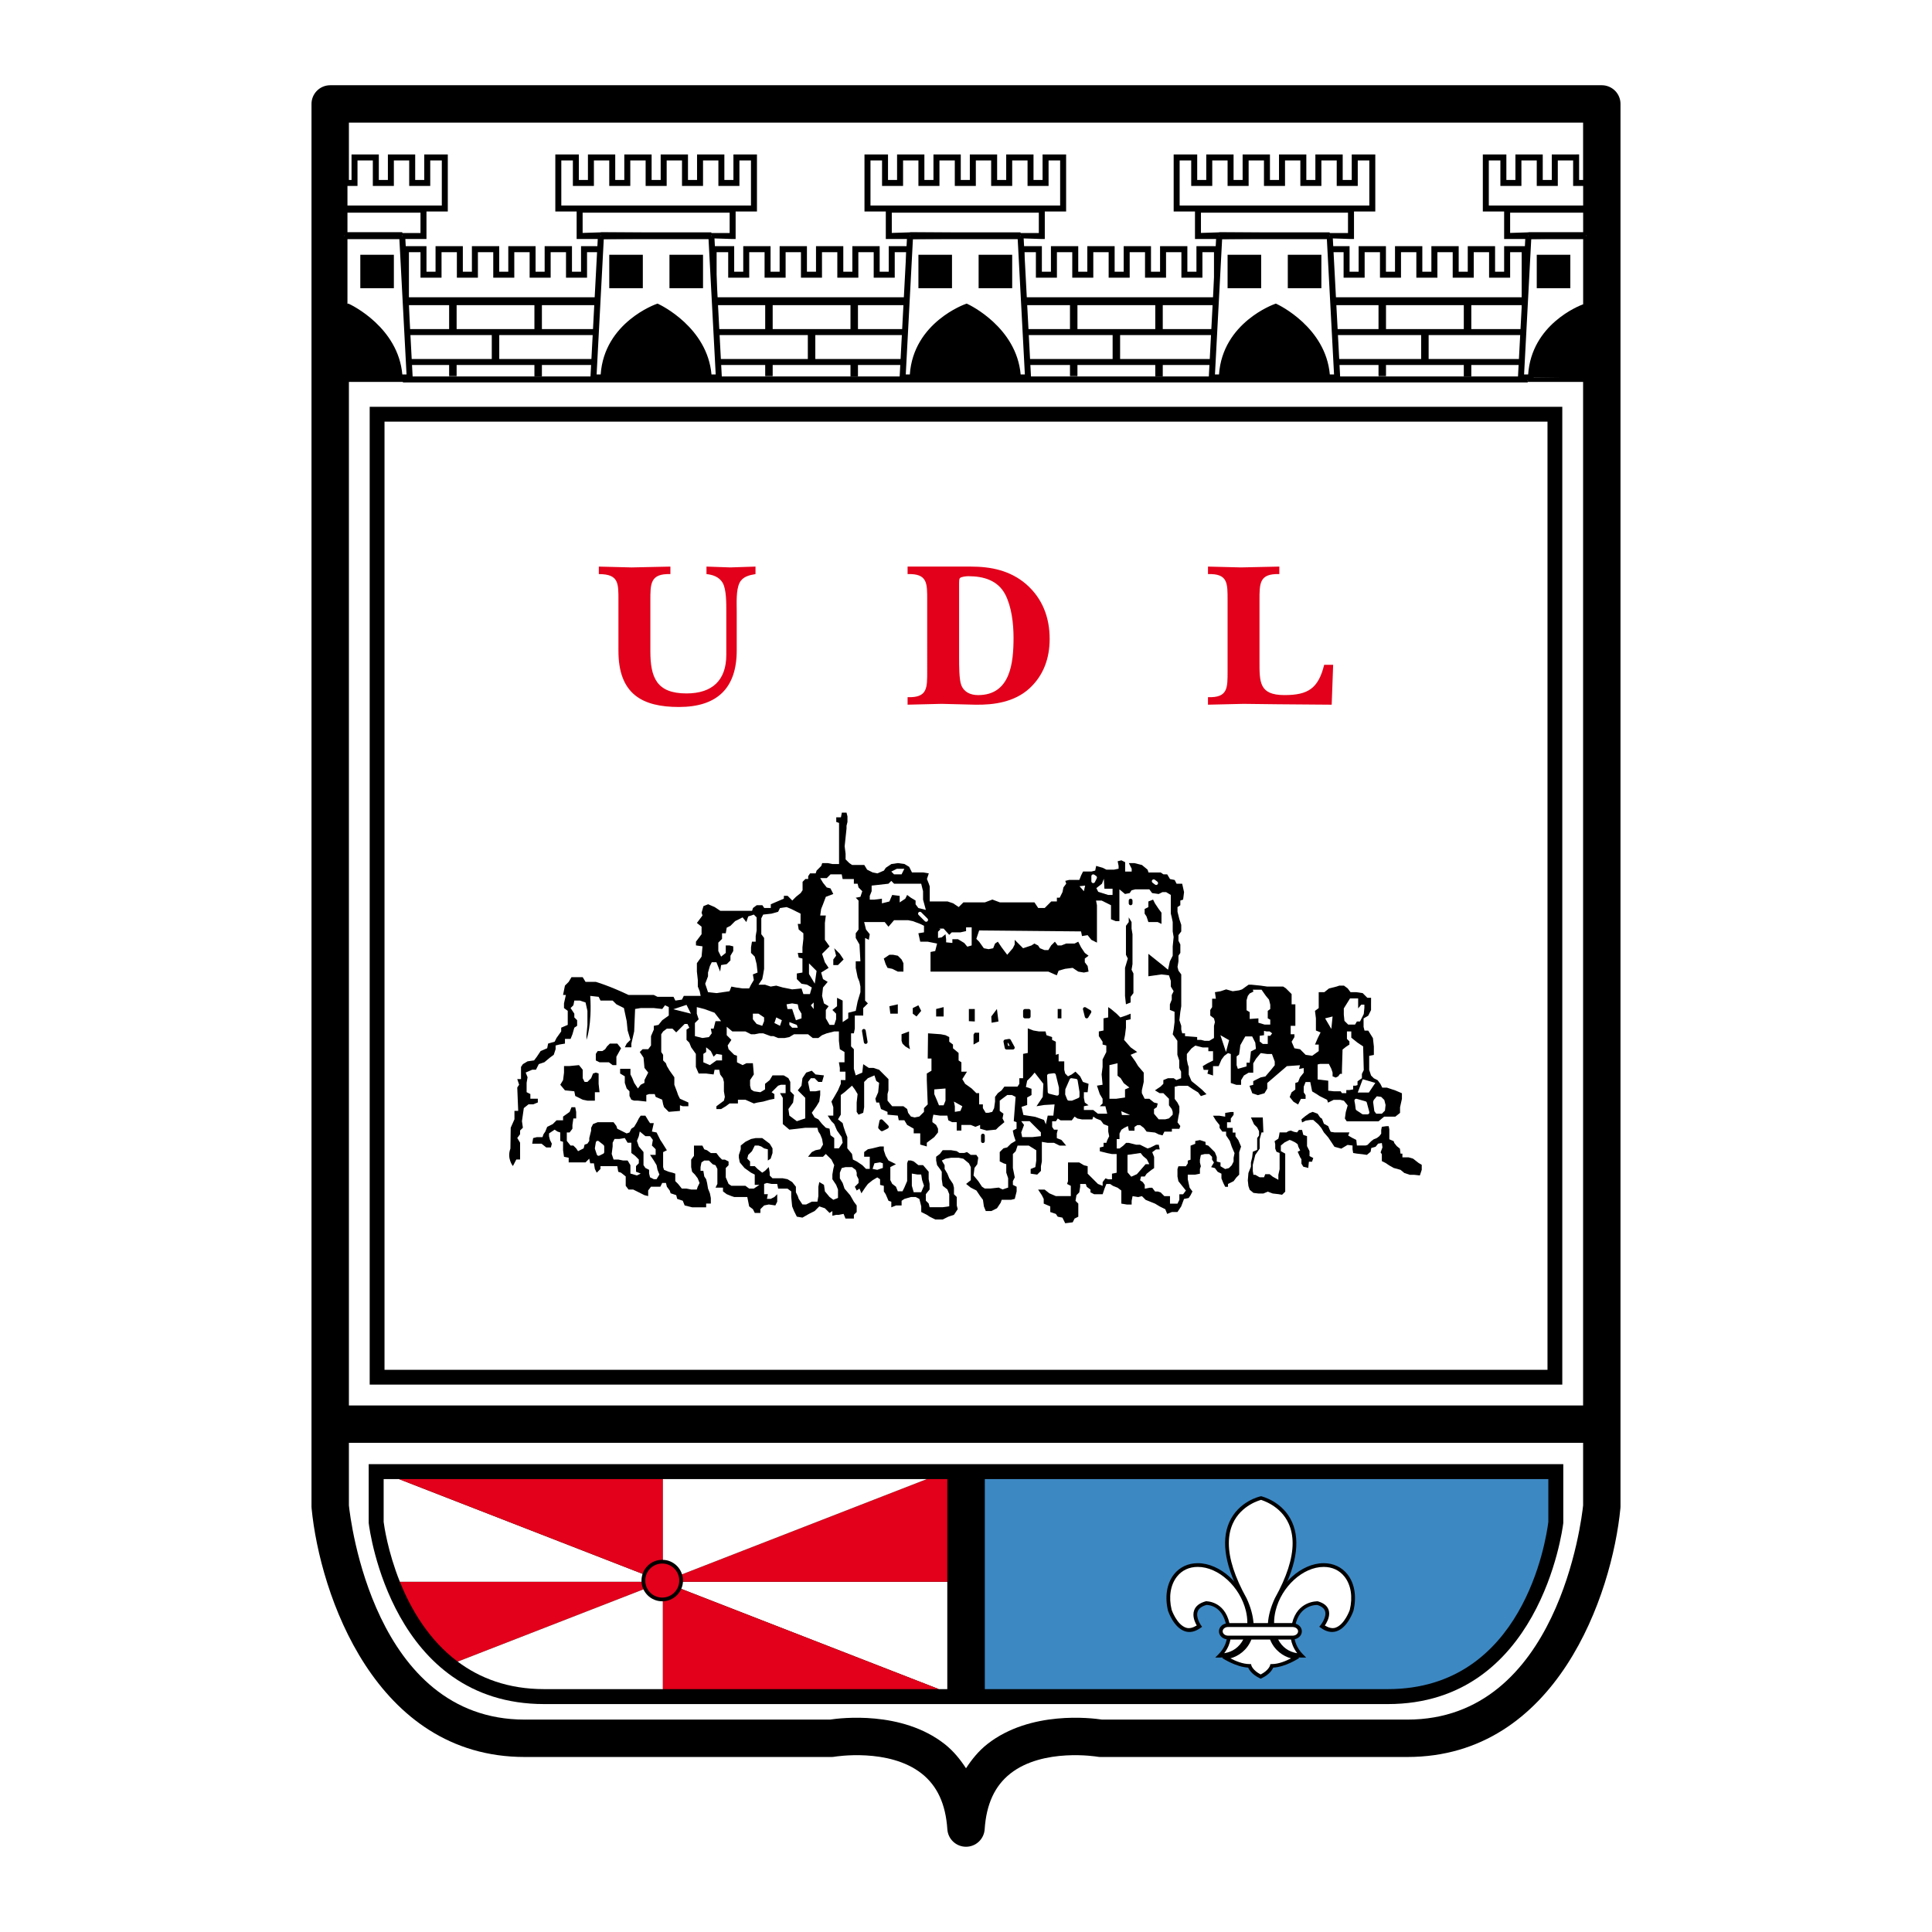<?xml version="1.0" encoding="utf-8"?>
<!-- Generator: Adobe Illustrator 12.0.0, SVG Export Plug-In . SVG Version: 6.00 Build 51448)  -->
<!DOCTYPE svg PUBLIC "-//W3C//DTD SVG 1.1//EN" "http://www.w3.org/Graphics/SVG/1.1/DTD/svg11.dtd">
<svg  version="1.1" id="Calque_1" xmlns:x="http://ns.adobe.com/Extensibility/1.0/" xmlns:i="http://ns.adobe.com/AdobeIllustrator/10.0/" xmlns:graph="http://ns.adobe.com/Graphs/1.0/"
	 xmlns="http://www.w3.org/2000/svg" xmlns:xlink="http://www.w3.org/1999/xlink" xmlns:a="http://ns.adobe.com/AdobeSVGViewerExtensions/3.0/"
	 width="192.756" height="192.755" viewBox="0 0 192.756 192.755"
	 style="overflow:visible;enable-background:new 0 0 192.756 192.755;" xml:space="preserve">
<g>
	<polygon style="fill-rule:evenodd;clip-rule:evenodd;fill:#FFFFFF;" points="0,0 192.756,0 192.756,192.755 0,192.755 0,0 	"/>
	<path d="M159.811,8.504H32.944c-0.495,0-0.97,0.197-1.319,0.546c-0.35,0.35-0.547,0.825-0.547,1.319v139.926
		c0,0.06,0.003,0.121,0.009,0.182c0.831,8.582,6.344,24.818,21.261,24.818h30.597c0.106,0,0.216-0.008,0.32-0.027
		c0.054-0.009,5.42-0.893,8.688,1.679c1.558,1.228,2.397,3.048,2.564,5.562c0.065,0.982,0.879,1.742,1.861,1.742
		c0.983,0,1.795-0.76,1.862-1.742c0.167-2.514,1.008-4.334,2.565-5.562c3.267-2.571,8.631-1.688,8.685-1.679
		c0.105,0.02,0.216,0.027,0.321,0.027h30.597c14.917,0,20.431-16.236,21.261-24.818c0.006-0.061,0.009-0.122,0.009-0.182V10.37
		c0-0.495-0.196-0.969-0.546-1.319C160.781,8.701,160.306,8.504,159.811,8.504L159.811,8.504z"/>
	<path style="fill:#FFFFFF;" d="M34.81,150.192c0.139,1.351,2.475,21.373,17.538,21.373c0,0,30.175,0,30.456,0
		c1.048-0.16,7.16-0.918,11.438,2.436c0.867,0.68,1.546,1.516,2.137,2.42c0.591-0.904,1.27-1.74,2.136-2.42
		c4.279-3.354,10.392-2.596,11.438-2.436c0.28,0,30.456,0,30.456,0c15.064,0,17.398-20.022,17.539-21.373c0-0.025,0-2.301,0-6.241
		H34.81C34.81,147.892,34.81,150.167,34.81,150.192L34.81,150.192z"/>
	<path style="fill:#233389;" d="M37.531,151.896c0.133,1.1,2.366,17.375,16.762,17.375h84.168c14.398,0,16.629-16.275,16.763-17.375
		c0-0.022,0-1.869,0-5.073H37.531C37.531,150.026,37.531,151.873,37.531,151.896L37.531,151.896z"/>
	<path d="M155.224,146.076H36.785v5.866l0.005,0.045c0.089,0.736,2.365,18.029,17.502,18.029h84.168
		c15.115,0,17.414-17.293,17.504-18.027l0.005-0.047v-5.866H155.224L155.224,146.076z"/>
	<polygon style="fill:#233389;" points="96.377,146.565 96.377,169.7 96.377,146.565 	"/>
	<path style="fill:#3C88C3;" d="M98.243,147.569v20.955h40.218c13.505,0,15.786-14.836,16.017-16.68c0-0.085,0-3.203,0-4.275
		C153.762,147.569,126.293,147.569,98.243,147.569L98.243,147.569z"/>
	<polygon points="94.512,146.565 94.512,169.7 98.243,169.7 98.243,146.565 94.512,146.565 	"/>
	<rect x="66.139" y="157.813" style="fill:#F2AB80;" width="0" height="0"/>
	<polygon style="fill:#FFFFFF;" points="66.139,157.813 93.67,168.524 94.512,168.524 94.512,157.813 66.139,157.813 
		66.139,157.813 	"/>
	<path style="fill:#E2001A;" d="M94.512,157.813v-10.244c-0.681,0-1.36,0-2.039,0l-26.333,10.244H94.512L94.512,157.813z"/>
	<polygon style="fill:#F2AB80;" points="66.139,157.813 66.139,157.813 66.139,157.813 66.139,157.813 66.139,157.813 	"/>
	<rect x="66.139" y="157.813" style="fill:#F2AB80;" width="0" height="0"/>
	<path style="fill:#E2001A;" d="M66.139,157.813H39.894c1.092,2.726,2.883,5.807,5.769,7.967L66.139,157.813L66.139,157.813
		L66.139,157.813z"/>
	<path style="fill:#FFFFFF;" d="M45.662,165.78c2.19,1.637,5.003,2.744,8.631,2.744h11.846v-10.711L45.662,165.78L45.662,165.78z"/>
	<polygon style="fill:#E2001A;" points="66.139,157.813 66.139,157.813 66.139,168.524 93.67,168.524 66.139,157.813 	"/>
	<path style="fill:#FFFFFF;" d="M66.139,157.813l-26.333-10.244c-0.907,0-1.437,0-1.529,0c0,1.072,0,4.19,0,4.275
		c0.045,0.359,0.404,2.939,1.617,5.969H66.139L66.139,157.813L66.139,157.813z"/>
	<path style="fill:#E2001A;" d="M66.139,147.569c-12.645,0-22.644,0-26.333,0l26.333,10.244V147.569L66.139,147.569z"/>
	<path style="fill:#FFFFFF;" d="M66.139,157.813L66.139,157.813l26.333-10.244c-9.224,0-18.309,0-26.334,0L66.139,157.813
		L66.139,157.813L66.139,157.813z"/>
	<path style="fill:#E2001A;" d="M67.956,157.692c0,1.041-0.843,1.884-1.884,1.884c-1.041,0-1.885-0.843-1.885-1.884
		s0.844-1.885,1.885-1.885C67.113,155.808,67.956,156.651,67.956,157.692L67.956,157.692z"/>
	<path d="M64.001,157.692c0,1.143,0.929,2.071,2.071,2.071c1.142,0,2.071-0.929,2.071-2.071c0-1.141-0.929-2.07-2.071-2.07
		C64.93,155.622,64.001,156.552,64.001,157.692L64.001,157.692z M64.374,157.692c0-0.936,0.762-1.697,1.698-1.697
		c0.937,0,1.698,0.762,1.698,1.697c0,0.938-0.761,1.699-1.698,1.699C65.135,159.392,64.374,158.63,64.374,157.692L64.374,157.692z"
		/>
	<path style="fill:#FFFFFF;" d="M157.946,12.235c-3.516,0-61.569,0.001-61.569,0.001l0,0c0,0-58.052-0.001-61.567-0.001
		c0,3.027,0,96.807,0,127.987h123.136C157.946,109.042,157.946,15.262,157.946,12.235L157.946,12.235z"/>
	<path d="M155.131,40.589H36.884v97.554H155.87V40.589H155.131L155.131,40.589z M154.394,42.068c0,1.444,0,93.153,0,94.596
		c-1.451,0-114.581,0-116.031,0c0-1.442,0-93.151,0-94.596C39.813,42.068,152.942,42.068,154.394,42.068L154.394,42.068z"/>
	<path d="M90.719,24.562h-2.05c0,0,0,2.083,0,2.549c-0.288,0-0.616,0-0.904,0c0-0.466,0-2.549,0-2.549H85.04c0,0,0,2.083,0,2.549
		c-0.288,0-0.616,0-0.904,0c0-0.466,0-2.549,0-2.549h-2.723c0,0,0,2.083,0,2.549c-0.289,0-0.617,0-0.905,0c0-0.466,0-2.549,0-2.549
		h-2.724c0,0,0,2.083,0,2.549c-0.289,0-0.616,0-0.905,0c0-0.466,0-2.549,0-2.549h-2.725c0,0,0,2.083,0,2.549
		c-0.288,0-0.616,0-0.904,0c0-0.466,0-2.549,0-2.549H70.9v5.693h20.117v-5.693H90.719L90.719,24.562z M90.42,25.159
		c0,0.496,0,4.002,0,4.499c-0.57,0-18.354,0-18.923,0c0-0.496,0-4.002,0-4.499c0.326,0,0.829,0,1.155,0c0,0.465,0,2.547,0,2.547
		h2.098c0,0,0-2.082,0-2.547c0.37,0,1.162,0,1.532,0c0,0.465,0,2.547,0,2.547h2.099c0,0,0-2.082,0-2.547c0.369,0,1.161,0,1.53,0
		c0,0.465,0,2.547,0,2.547h2.099c0,0,0-2.082,0-2.547c0.369,0,1.16,0,1.529,0c0,0.465,0,2.547,0,2.547h2.098c0,0,0-2.082,0-2.547
		c0.37,0,1.162,0,1.532,0c0,0.465,0,2.547,0,2.547h2.098c0,0,0-2.082,0-2.547C89.593,25.159,90.094,25.159,90.42,25.159
		L90.42,25.159z"/>
	<path d="M121.419,24.562h-2.05c0,0,0,2.083,0,2.549c-0.288,0-0.617,0-0.905,0c0-0.466,0-2.549,0-2.549h-2.725c0,0,0,2.083,0,2.549
		c-0.288,0-0.616,0-0.904,0c0-0.466,0-2.549,0-2.549h-2.724c0,0,0,2.083,0,2.549c-0.288,0-0.616,0-0.903,0c0-0.466,0-2.549,0-2.549
		h-2.726c0,0,0,2.083,0,2.549c-0.289,0-0.617,0-0.905,0c0-0.466,0-2.549,0-2.549h-2.725c0,0,0,2.083,0,2.549
		c-0.288,0-0.616,0-0.904,0c0-0.466,0-2.549,0-2.549h-2.348v5.693h20.117v-5.693H121.419L121.419,24.562z M121.12,25.159
		c0,0.496,0,4.002,0,4.499c-0.569,0-18.354,0-18.923,0c0-0.496,0-4.002,0-4.499c0.325,0,0.829,0,1.154,0c0,0.465,0,2.547,0,2.547
		h2.098c0,0,0-2.082,0-2.547c0.369,0,1.162,0,1.531,0c0,0.465,0,2.547,0,2.547h2.098c0,0,0-2.082,0-2.547c0.371,0,1.162,0,1.532,0
		c0,0.465,0,2.547,0,2.547h2.099c0,0,0-2.082,0-2.547c0.369,0,1.16,0,1.53,0c0,0.465,0,2.547,0,2.547h2.097c0,0,0-2.082,0-2.547
		c0.37,0,1.161,0,1.532,0c0,0.465,0,2.547,0,2.547h2.097c0,0,0-2.082,0-2.547C120.293,25.159,120.793,25.159,121.12,25.159
		L121.12,25.159z"/>
	<path d="M152.118,24.562h-2.05c0,0,0,2.083,0,2.549c-0.287,0-0.617,0-0.904,0c0-0.466,0-2.549,0-2.549h-2.725c0,0,0,2.083,0,2.549
		c-0.288,0-0.617,0-0.904,0c0-0.466,0-2.549,0-2.549h-2.725c0,0,0,2.083,0,2.549c-0.288,0-0.617,0-0.904,0c0-0.466,0-2.549,0-2.549
		h-2.725c0,0,0,2.083,0,2.549c-0.288,0-0.617,0-0.905,0c0-0.466,0-2.549,0-2.549h-2.724c0,0,0,2.083,0,2.549
		c-0.287,0-0.616,0-0.904,0c0-0.466,0-2.549,0-2.549h-2.35v5.693h20.118v-5.693H152.118L152.118,24.562z M151.818,25.159
		c0,0.496,0,4.002,0,4.499c-0.569,0-18.351,0-18.921,0c0-0.496,0-4.002,0-4.499c0.326,0,0.828,0,1.154,0c0,0.465,0,2.547,0,2.547
		h2.1c0,0,0-2.082,0-2.547c0.368,0,1.159,0,1.529,0c0,0.465,0,2.547,0,2.547h2.098c0,0,0-2.082,0-2.547c0.369,0,1.161,0,1.531,0
		c0,0.465,0,2.547,0,2.547h2.1c0,0,0-2.082,0-2.547c0.368,0,1.159,0,1.527,0c0,0.465,0,2.547,0,2.547h2.1c0,0,0-2.082,0-2.547
		c0.37,0,1.161,0,1.529,0c0,0.465,0,2.547,0,2.547h2.101c0,0,0-2.082,0-2.547C150.992,25.159,151.493,25.159,151.818,25.159
		L151.818,25.159z"/>
	<path d="M60.019,24.562H57.97c0,0,0,2.083,0,2.549c-0.289,0-0.617,0-0.904,0c0-0.466,0-2.549,0-2.549H54.34c0,0,0,2.083,0,2.549
		c-0.288,0-0.616,0-0.905,0c0-0.466,0-2.549,0-2.549h-2.723c0,0,0,2.083,0,2.549c-0.289,0-0.616,0-0.905,0c0-0.466,0-2.549,0-2.549
		h-2.725c0,0,0,2.083,0,2.549c-0.288,0-0.616,0-0.904,0c0-0.466,0-2.549,0-2.549h-2.723c0,0,0,2.083,0,2.549
		c-0.288,0-0.617,0-0.905,0c0-0.466,0-2.549,0-2.549h-2.349v5.693h20.117v-5.693H60.019L60.019,24.562z M59.722,25.159
		c0,0.496,0,4.002,0,4.499c-0.57,0-18.354,0-18.924,0c0-0.496,0-4.002,0-4.499c0.326,0,0.829,0,1.155,0c0,0.465,0,2.547,0,2.547
		h2.099c0,0,0-2.082,0-2.547c0.37,0,1.161,0,1.53,0c0,0.465,0,2.547,0,2.547h2.099c0,0,0-2.082,0-2.547c0.369,0,1.162,0,1.531,0
		c0,0.465,0,2.547,0,2.547h2.099c0,0,0-2.082,0-2.547c0.369,0,1.16,0,1.53,0c0,0.465,0,2.547,0,2.547h2.098c0,0,0-2.082,0-2.547
		c0.37,0,1.162,0,1.532,0c0,0.465,0,2.547,0,2.547h2.098c0,0,0-2.082,0-2.547C58.894,25.159,59.395,25.159,59.722,25.159
		L59.722,25.159z"/>
	<path d="M152.118,29.848H40.201v8.308h112.217v-8.308H152.118L152.118,29.848z M151.819,30.444c0,0.529,0,6.585,0,7.114
		c-0.592,0-110.43,0-111.021,0c0-0.529,0-6.585,0-7.114C41.389,30.444,151.228,30.444,151.819,30.444L151.819,30.444z"/>
	<polygon points="40.562,35.818 40.562,36.415 151.931,36.415 151.931,35.818 40.562,35.818 	"/>
	<polygon points="40.562,32.833 40.562,33.43 151.931,33.43 151.931,32.833 40.562,32.833 	"/>
	<polygon style="fill:#FFFFFF;" points="45.184,30.101 45.184,32.927 45.184,30.101 	"/>
	<polygon points="44.81,30.101 44.81,32.927 45.557,32.927 45.557,30.101 44.81,30.101 	"/>
	<polygon style="fill:#FFFFFF;" points="53.693,30.04 53.693,32.989 53.693,30.04 	"/>
	<polygon points="53.319,30.04 53.319,32.989 54.066,32.989 54.066,30.04 53.319,30.04 	"/>
	<polygon style="fill:#FFFFFF;" points="49.438,33.261 49.438,35.862 49.438,33.261 	"/>
	<polygon points="49.065,33.261 49.065,35.862 49.811,35.862 49.811,33.261 49.065,33.261 	"/>
	<polygon style="fill:#FFFFFF;" points="53.693,36.3 53.693,37.549 53.693,36.3 	"/>
	<polygon points="53.319,36.3 53.319,37.549 54.066,37.549 54.066,36.3 53.319,36.3 	"/>
	<polygon style="fill:#FFFFFF;" points="45.184,36.2 45.184,37.526 45.184,36.2 	"/>
	<polygon points="44.81,36.2 44.81,37.526 45.557,37.526 45.557,36.2 44.81,36.2 	"/>
	<polygon style="fill:#FFFFFF;" points="76.717,30.101 76.717,32.927 76.717,30.101 	"/>
	<polygon points="76.344,30.101 76.344,32.927 77.09,32.927 77.09,30.101 76.344,30.101 	"/>
	<polygon style="fill:#FFFFFF;" points="85.226,30.04 85.226,32.989 85.226,30.04 	"/>
	<polygon points="84.853,30.04 84.853,32.989 85.599,32.989 85.599,30.04 84.853,30.04 	"/>
	<polygon style="fill:#FFFFFF;" points="80.972,33.261 80.972,35.862 80.972,33.261 	"/>
	<polygon points="80.598,33.261 80.598,35.862 81.344,35.862 81.344,33.261 80.598,33.261 	"/>
	<polygon style="fill:#FFFFFF;" points="85.226,36.3 85.226,37.549 85.226,36.3 	"/>
	<polygon points="84.853,36.3 84.853,37.549 85.599,37.549 85.599,36.3 84.853,36.3 	"/>
	<polygon style="fill:#FFFFFF;" points="76.717,36.2 76.717,37.526 76.717,36.2 	"/>
	<polygon points="76.344,36.2 76.344,37.526 77.09,37.526 77.09,36.2 76.344,36.2 	"/>
	<polygon style="fill:#FFFFFF;" points="107.125,30.101 107.125,32.927 107.125,30.101 	"/>
	<polygon points="106.752,30.101 106.752,32.927 107.497,32.927 107.497,30.101 106.752,30.101 	"/>
	<polygon style="fill:#FFFFFF;" points="115.635,30.04 115.635,32.989 115.635,30.04 	"/>
	<polygon points="115.262,30.04 115.262,32.989 116.009,32.989 116.009,30.04 115.262,30.04 	"/>
	<polygon style="fill:#FFFFFF;" points="111.381,33.261 111.381,35.862 111.381,33.261 	"/>
	<polygon points="111.007,33.261 111.007,35.862 111.753,35.862 111.753,33.261 111.007,33.261 	"/>
	<polygon style="fill:#FFFFFF;" points="115.635,36.3 115.635,37.549 115.635,36.3 	"/>
	<polygon points="115.262,36.3 115.262,37.549 116.009,37.549 116.009,36.3 115.262,36.3 	"/>
	<polygon style="fill:#FFFFFF;" points="107.125,36.2 107.125,37.526 107.125,36.2 	"/>
	<polygon points="106.752,36.2 106.752,37.526 107.497,37.526 107.497,36.2 106.752,36.2 	"/>
	<polygon style="fill:#FFFFFF;" points="124.644,36.3 124.644,37.549 124.644,36.3 	"/>
	<polygon points="124.271,36.3 124.271,37.549 125.019,37.549 125.019,36.3 124.271,36.3 	"/>
	<polygon style="fill:#FFFFFF;" points="137.909,30.101 137.909,32.927 137.909,30.101 	"/>
	<polygon points="137.535,30.101 137.535,32.927 138.281,32.927 138.281,30.101 137.535,30.101 	"/>
	<polygon style="fill:#FFFFFF;" points="146.418,30.04 146.418,32.989 146.418,30.04 	"/>
	<polygon points="146.044,30.04 146.044,32.989 146.792,32.989 146.792,30.04 146.044,30.04 	"/>
	<polygon style="fill:#FFFFFF;" points="142.163,33.261 142.163,35.862 142.163,33.261 	"/>
	<polygon points="141.789,33.261 141.789,35.862 142.535,35.862 142.535,33.261 141.789,33.261 	"/>
	<polygon style="fill:#FFFFFF;" points="146.418,36.3 146.418,37.549 146.418,36.3 	"/>
	<polygon points="146.044,36.3 146.044,37.549 146.792,37.549 146.792,36.3 146.044,36.3 	"/>
	<polygon style="fill:#FFFFFF;" points="137.909,36.2 137.909,37.526 137.909,36.2 	"/>
	<polygon points="137.535,36.2 137.535,37.526 138.281,37.526 138.281,36.2 137.535,36.2 	"/>
	<path style="fill:#FFFFFF;" d="M34.368,30.761c0.227-0.098,0.373-0.149,0.373-0.149s4.919,2.277,5.148,7.046h0.986l-0.748-14.11
		h-5.76V30.761L34.368,30.761z M36.246,25.718h2.752v2.736h-2.752V25.718L36.246,25.718z"/>
	<path d="M40.128,23.25h-6.059v7.952c0,0,0.551-0.221,0.656-0.262c0.56,0.282,4.661,2.49,4.866,6.733l0.014,0.284h1.584
		L40.411,23.25H40.128L40.128,23.25z M39.845,23.847c0.028,0.53,0.684,12.925,0.715,13.513c-0.183,0-0.261,0-0.42,0
		c-0.416-4.688-5.071-6.925-5.274-7.018l-0.117-0.054c0,0-0.054,0.022-0.083,0.033c0-0.742,0-5.96,0-6.474
		C35.175,23.847,39.361,23.847,39.845,23.847L39.845,23.847z"/>
	<path d="M38.998,25.419h-3.05v3.333h3.349v-3.333H38.998L38.998,25.419z M38.7,26.016c0,0.416,0,1.723,0,2.139
		c-0.417,0-1.739,0-2.156,0c0-0.416,0-1.723,0-2.139C36.961,26.016,38.283,26.016,38.7,26.016L38.7,26.016z"/>
	<path style="fill:#FFFFFF;" d="M158.122,30.612c0,0,0.054,0.026,0.129,0.064v-7.127h-5.761l-0.746,14.11h0.975
		C152.884,32.367,158.122,30.612,158.122,30.612L158.122,30.612z M153.622,25.718h2.751v2.736h-2.751V25.718L153.622,25.718z"/>
	<path d="M158.251,23.25h-6.043l-0.778,14.707h1.579l0.009-0.289c0.146-4.717,4.521-6.516,5.09-6.729c0.002,0,0.44,0.219,0.44,0.219
		l0.001-0.481V23.25H158.251L158.251,23.25z M157.951,23.847c0,0.522,0,5.959,0,6.512c-0.42,0.152-5.142,2.005-5.487,7.001
		c-0.154,0-0.228,0-0.406,0c0.031-0.588,0.688-12.983,0.715-13.513C153.259,23.847,157.443,23.847,157.951,23.847L157.951,23.847z"
		/>
	<path d="M156.373,25.419h-3.051v3.333h3.35v-3.333H156.373L156.373,25.419z M156.074,26.016c0,0.416,0,1.723,0,2.139
		c-0.415,0-1.738,0-2.154,0c0-0.416,0-1.723,0-2.139C154.336,26.016,155.659,26.016,156.074,26.016L156.074,26.016z"/>
	<polygon style="fill:#FFFFFF;" points="150.368,23.548 152.49,23.548 152.494,23.478 158.251,23.478 158.251,20.921 
		150.368,20.921 150.368,23.548 	"/>
	<path d="M158.251,20.623h-8.183v3.224h2.422l5.761-0.07h0.298v-3.154H158.251L158.251,20.623z M157.951,21.219
		c0,0.404,0,1.557,0,1.961c-0.537,0-5.457,0-5.457,0s-1.388,0.045-1.828,0.059c0-0.418,0-1.613,0-2.02
		C151.197,21.219,157.422,21.219,157.951,21.219L157.951,21.219z"/>
	<polygon style="fill:#FFFFFF;" points="158.251,23.478 152.494,23.478 152.49,23.548 158.251,23.548 158.251,23.478 	"/>
	<path d="M152.494,23.18c0,0,0,0.057-0.001,0.069h-0.003c0,0,0.002,0.131,0.003,0.264c-0.001,0.167-0.003,0.333-0.003,0.333h5.761
		V23.18H152.494L152.494,23.18z"/>
	<polygon style="fill:#FFFFFF;" points="157.251,18.254 157.251,15.707 155.122,15.707 155.122,18.254 153.622,18.254 
		153.622,15.707 151.493,15.707 151.493,18.254 149.992,18.254 149.992,15.707 148.24,15.707 148.24,20.802 158.251,20.802 
		158.251,18.254 157.251,18.254 	"/>
	<path d="M157.251,15.408h-2.428c0,0,0,2.083,0,2.548c-0.288,0-0.615,0-0.903,0c0-0.465,0-2.548,0-2.548h-2.727c0,0,0,2.083,0,2.548
		c-0.287,0-0.615,0-0.902,0c0-0.465,0-2.548,0-2.548h-2.349v5.692h10.606v-3.145c0,0-0.705,0-1,0c0-0.465,0-2.548,0-2.548H157.251
		L157.251,15.408z M156.951,16.005c0,0.465,0,2.548,0,2.548s0.706,0,1,0c0,0.404,0,1.547,0,1.951c-0.545,0-8.867,0-9.412,0
		c0-0.497,0-4.002,0-4.499c0.325,0,0.829,0,1.154,0c0,0.465,0,2.548,0,2.548h2.099c0,0,0-2.083,0-2.548c0.368,0,1.161,0,1.53,0
		c0,0.465,0,2.548,0,2.548h2.1c0,0,0-2.083,0-2.548C155.789,16.005,156.583,16.005,156.951,16.005L156.951,16.005z"/>
	<path d="M152.719,37.658c-0.001,0.043-0.396,0.402-0.396,0.448h5.971l-0.042-0.448H152.719L152.719,37.658z"/>
	<path d="M158.686,30.179c-0.075-0.038-0.126-0.063-0.126-0.063s-5.512,2.265-5.676,7.556l5.783,0.062L158.686,30.179
		L158.686,30.179z"/>
	<polygon points="156.373,25.718 153.622,25.718 153.622,28.454 156.373,28.454 156.373,25.718 	"/>
	<path style="fill:#FFFFFF;" d="M59.207,37.658h0.976c0.165-5.291,5.404-7.046,5.404-7.046s4.919,2.277,5.149,7.046h0.984
		l-0.747-14.11h-11.02L59.207,37.658L59.207,37.658z M67.091,25.718h2.752v2.736h-2.752V25.718L67.091,25.718z M63.836,25.718v2.736
		h-2.752v-2.736H63.836L63.836,25.718z"/>
	<path d="M70.973,23.25H59.67l-0.778,14.707h1.579l0.009-0.289c0.146-4.711,4.513-6.512,5.088-6.729
		c0.555,0.28,4.663,2.487,4.868,6.734l0.013,0.284h1.585L71.256,23.25H70.973L70.973,23.25z M70.69,23.847
		c0.029,0.53,0.685,12.925,0.716,13.513c-0.183,0-0.261,0-0.42,0c-0.416-4.688-5.071-6.925-5.274-7.018l-0.107-0.05l-0.113,0.038
		c-0.053,0.018-5.203,1.834-5.562,7.031c-0.157,0-0.229,0-0.406,0c0.031-0.588,0.688-12.983,0.715-13.513
		C60.76,23.847,70.167,23.847,70.69,23.847L70.69,23.847z"/>
	<path d="M69.843,25.419h-3.051v3.333h3.349v-3.333H69.843L69.843,25.419z M69.544,26.016c0,0.416,0,1.723,0,2.139
		c-0.417,0-1.738,0-2.155,0c0-0.416,0-1.723,0-2.139C67.806,26.016,69.127,26.016,69.544,26.016L69.544,26.016z"/>
	<path d="M63.836,25.419h-3.051v3.333h3.35v-3.333H63.836L63.836,25.419z M63.539,26.016c0,0.416,0,1.723,0,2.139
		c-0.417,0-1.739,0-2.156,0c0-0.416,0-1.723,0-2.139C61.799,26.016,63.122,26.016,63.539,26.016L63.539,26.016z"/>
	<polygon style="fill:#FFFFFF;" points="57.831,23.548 59.954,23.548 59.958,23.478 70.969,23.478 70.973,23.548 73.097,23.548 
		73.097,20.921 57.831,20.921 57.831,23.548 	"/>
	<path d="M73.097,20.623H57.532v3.224h2.421l11.016-0.07l2.127,0.07h0.298v-3.224H73.097L73.097,20.623z M72.798,21.219
		c0,0.409,0,1.622,0,2.03c-0.441,0-1.825,0-1.825,0L59.958,23.18c0,0-1.388,0.045-1.829,0.059c0-0.418,0-1.613,0-2.02
		C58.692,21.219,72.235,21.219,72.798,21.219L72.798,21.219z"/>
	<polygon style="fill:#FFFFFF;" points="59.958,23.478 59.954,23.548 70.973,23.548 70.969,23.478 59.958,23.478 	"/>
	<path d="M59.958,23.18c0,0-0.001,0.057-0.001,0.069h-0.003c0,0,0.001,0.131,0.002,0.264c-0.001,0.167-0.002,0.333-0.002,0.333
		h11.02c0,0,0-0.167-0.001-0.333c0.001-0.132,0.001-0.264,0.001-0.264h-0.004c0-0.013,0-0.069,0-0.069H59.958L59.958,23.18z"/>
	<polygon style="fill:#FFFFFF;" points="73.473,18.254 71.971,18.254 71.971,15.707 69.843,15.707 69.843,18.254 68.341,18.254 
		68.341,15.707 66.215,15.707 66.215,18.254 64.714,18.254 64.714,15.707 62.585,15.707 62.585,18.254 61.084,18.254 61.084,15.707 
		58.957,15.707 58.957,18.254 57.455,18.254 57.455,15.707 55.703,15.707 55.703,20.802 75.223,20.802 75.223,15.707 73.473,15.707 
		73.473,18.254 	"/>
	<path d="M75.223,15.408h-2.049c0,0,0,2.083,0,2.548c-0.289,0-0.617,0-0.904,0c0-0.465,0-2.548,0-2.548h-2.725c0,0,0,2.083,0,2.548
		c-0.289,0-0.616,0-0.905,0c0-0.465,0-2.548,0-2.548h-2.724c0,0,0,2.083,0,2.548c-0.288,0-0.615,0-0.904,0c0-0.465,0-2.548,0-2.548
		h-2.725c0,0,0,2.083,0,2.548c-0.288,0-0.616,0-0.905,0c0-0.465,0-2.548,0-2.548h-2.723c0,0,0,2.083,0,2.548
		c-0.289,0-0.617,0-0.906,0c0-0.465,0-2.548,0-2.548h-2.348v5.692h20.117v-5.692H75.223L75.223,15.408z M74.925,16.005
		c0,0.497,0,4.002,0,4.499c-0.57,0-18.353,0-18.923,0c0-0.497,0-4.002,0-4.499c0.326,0,0.828,0,1.154,0c0,0.465,0,2.548,0,2.548
		h2.099c0,0,0-2.083,0-2.548c0.37,0,1.162,0,1.53,0c0,0.465,0,2.548,0,2.548h2.099c0,0,0-2.083,0-2.548c0.369,0,1.161,0,1.531,0
		c0,0.465,0,2.548,0,2.548h2.099c0,0,0-2.083,0-2.548c0.369,0,1.16,0,1.53,0c0,0.465,0,2.548,0,2.548h2.098c0,0,0-2.083,0-2.548
		c0.37,0,1.162,0,1.532,0c0,0.465,0,2.548,0,2.548h2.098c0,0,0-2.083,0-2.548C74.097,16.005,74.598,16.005,74.925,16.005
		L74.925,16.005z"/>
	<path d="M60.172,37.788l10.583,0.178c0-0.106-0.016-0.204-0.02-0.308H60.182C60.181,37.702,60.173,37.743,60.172,37.788
		L60.172,37.788z"/>
	<path d="M65.586,30.612c0,0-5.239,1.755-5.404,7.046h10.553C70.505,32.889,65.586,30.612,65.586,30.612L65.586,30.612z"/>
	<polygon points="69.843,25.718 67.091,25.718 67.091,28.454 69.843,28.454 69.843,25.718 	"/>
	<polygon points="63.836,28.454 63.836,25.718 61.084,25.718 61.084,28.454 63.836,28.454 	"/>
	<path style="fill:#FFFFFF;" d="M90.052,37.658h0.975c0.165-5.291,5.404-7.046,5.404-7.046s4.917,2.277,5.149,7.046h0.984
		l-0.746-14.11h-11.02L90.052,37.658L90.052,37.658z M97.936,25.718h2.752v2.736h-2.752V25.718L97.936,25.718z M94.682,25.718v2.736
		H91.93v-2.736H94.682L94.682,25.718z"/>
	<path d="M101.818,23.25H90.516l-0.778,14.707h1.579l0.009-0.289c0.147-4.711,4.513-6.512,5.089-6.729
		c0.554,0.28,4.662,2.487,4.867,6.734l0.014,0.284h1.586l-0.779-14.707H101.818L101.818,23.25z M101.535,23.847
		c0.028,0.53,0.685,12.925,0.716,13.513c-0.183,0-0.262,0-0.42,0c-0.417-4.688-5.071-6.925-5.275-7.018l-0.107-0.05l-0.112,0.038
		c-0.054,0.018-5.204,1.834-5.563,7.031c-0.157,0-0.229,0-0.406,0c0.031-0.588,0.688-12.983,0.715-13.513
		C91.606,23.847,101.011,23.847,101.535,23.847L101.535,23.847z"/>
	<path d="M100.688,25.419h-3.051v3.333h3.349v-3.333H100.688L100.688,25.419z M100.39,26.016c0,0.416,0,1.723,0,2.139
		c-0.417,0-1.738,0-2.154,0c0-0.416,0-1.723,0-2.139C98.651,26.016,99.973,26.016,100.39,26.016L100.39,26.016z"/>
	<path d="M94.682,25.419h-3.051v3.333h3.35v-3.333H94.682L94.682,25.419z M94.384,26.016c0,0.416,0,1.723,0,2.139
		c-0.417,0-1.739,0-2.156,0c0-0.416,0-1.723,0-2.139C92.645,26.016,93.967,26.016,94.384,26.016L94.384,26.016z"/>
	<polygon style="fill:#FFFFFF;" points="88.676,23.548 90.799,23.548 90.802,23.478 101.814,23.478 101.818,23.548 103.942,23.548 
		103.942,20.921 88.676,20.921 88.676,23.548 	"/>
	<path d="M103.942,20.623H88.377v3.224h2.421l11.016-0.07l2.128,0.07h0.297v-3.224H103.942L103.942,20.623z M103.644,21.219
		c0,0.409,0,1.622,0,2.03c-0.441,0-1.825,0-1.825,0L90.802,23.18c0,0-1.387,0.045-1.828,0.059c0-0.418,0-1.613,0-2.02
		C89.537,21.219,103.081,21.219,103.644,21.219L103.644,21.219z"/>
	<polygon style="fill:#FFFFFF;" points="90.802,23.478 90.799,23.548 101.818,23.548 101.814,23.478 90.802,23.478 	"/>
	<path d="M90.802,23.18c0,0,0,0.057,0,0.069h-0.003c0,0,0.001,0.131,0.002,0.264c-0.001,0.167-0.002,0.333-0.002,0.333h11.02
		c0,0-0.001-0.167-0.003-0.333c0.002-0.132,0.003-0.264,0.003-0.264h-0.004c0-0.013,0-0.069,0-0.069H90.802L90.802,23.18z"/>
	<polygon style="fill:#FFFFFF;" points="104.317,18.254 102.815,18.254 102.815,15.707 100.688,15.707 100.688,18.254 
		99.187,18.254 99.187,15.707 97.06,15.707 97.06,18.254 95.559,18.254 95.559,15.707 93.431,15.707 93.431,18.254 91.93,18.254 
		91.93,15.707 89.802,15.707 89.802,18.254 88.3,18.254 88.3,15.707 86.549,15.707 86.549,20.802 106.068,20.802 106.068,15.707 
		104.317,15.707 104.317,18.254 	"/>
	<path d="M106.068,15.408h-2.05c0,0,0,2.083,0,2.548c-0.288,0-0.616,0-0.904,0c0-0.465,0-2.548,0-2.548h-2.725c0,0,0,2.083,0,2.548
		c-0.288,0-0.617,0-0.904,0c0-0.465,0-2.548,0-2.548h-2.724c0,0,0,2.083,0,2.548c-0.288,0-0.615,0-0.904,0c0-0.465,0-2.548,0-2.548
		h-2.725c0,0,0,2.083,0,2.548c-0.289,0-0.616,0-0.905,0c0-0.465,0-2.548,0-2.548h-2.725c0,0,0,2.083,0,2.548
		c-0.288,0-0.616,0-0.904,0c0-0.465,0-2.548,0-2.548H86.25v5.692h20.117v-5.692H106.068L106.068,15.408z M105.77,16.005
		c0,0.497,0,4.002,0,4.499c-0.568,0-18.352,0-18.922,0c0-0.497,0-4.002,0-4.499c0.326,0,0.827,0,1.154,0c0,0.465,0,2.548,0,2.548
		H90.1c0,0,0-2.083,0-2.548c0.37,0,1.162,0,1.531,0c0,0.465,0,2.548,0,2.548h2.099c0,0,0-2.083,0-2.548c0.369,0,1.161,0,1.531,0
		c0,0.465,0,2.548,0,2.548h2.099c0,0,0-2.083,0-2.548c0.369,0,1.16,0,1.528,0c0,0.465,0,2.548,0,2.548h2.1c0,0,0-2.083,0-2.548
		c0.369,0,1.161,0,1.531,0c0,0.465,0,2.548,0,2.548h2.098c0,0,0-2.083,0-2.548C104.943,16.005,105.443,16.005,105.77,16.005
		L105.77,16.005z"/>
	<path d="M91.017,37.788l10.583,0.178c0-0.106-0.016-0.204-0.021-0.308H91.027C91.026,37.702,91.018,37.743,91.017,37.788
		L91.017,37.788z"/>
	<path d="M96.431,30.612c0,0-5.24,1.755-5.404,7.046h10.553C101.349,32.889,96.431,30.612,96.431,30.612L96.431,30.612z"/>
	<polygon points="100.688,25.718 97.936,25.718 97.936,28.454 100.688,28.454 100.688,25.718 	"/>
	<polygon points="94.682,28.454 94.682,25.718 91.93,25.718 91.93,28.454 94.682,28.454 	"/>
	<polygon style="fill:#FFFFFF;" points="40.125,23.478 40.128,23.548 42.251,23.548 42.251,20.921 34.368,20.921 34.368,23.478 
		40.125,23.478 	"/>
	<path d="M42.251,20.623h-8.182v3.154h6.056l0.003,0.07h2.421v-3.224H42.251L42.251,20.623z M41.952,21.219c0,0.409,0,1.622,0,2.03
		c-0.441,0-1.824,0-1.824,0l-0.003-0.069c0,0-4.922,0-5.459,0c0-0.404,0-1.557,0-1.961C35.197,21.219,41.422,21.219,41.952,21.219
		L41.952,21.219z"/>
	<polygon style="fill:#FFFFFF;" points="34.368,23.478 34.368,23.548 40.128,23.548 40.125,23.478 34.368,23.478 	"/>
	<path d="M34.368,23.18v0.667h5.76c0,0-0.001-0.167-0.001-0.333c0-0.132,0.001-0.264,0.001-0.264h-0.003c0-0.013,0-0.069,0-0.069
		H34.368L34.368,23.18z"/>
	<polygon style="fill:#FFFFFF;" points="42.627,18.254 41.126,18.254 41.126,15.707 38.998,15.707 38.998,18.254 37.497,18.254 
		37.497,15.707 35.37,15.707 35.37,18.254 34.368,18.254 34.368,20.802 44.378,20.802 44.378,15.707 42.627,15.707 42.627,18.254 	
		"/>
	<path d="M44.378,15.408h-2.05c0,0,0,2.083,0,2.548c-0.288,0-0.615,0-0.904,0c0-0.465,0-2.548,0-2.548H38.7c0,0,0,2.083,0,2.548
		c-0.289,0-0.617,0-0.905,0c0-0.465,0-2.548,0-2.548h-2.723c0,0,0,2.083,0,2.548c-0.294,0-1.002,0-1.002,0v3.145h10.607v-5.692
		H44.378L44.378,15.408z M44.08,16.005c0,0.497,0,4.002,0,4.499c-0.545,0-8.869,0-9.414,0c0-0.404,0-1.547,0-1.951
		c0.294,0,1.002,0,1.002,0s0-2.083,0-2.548c0.369,0,1.16,0,1.529,0c0,0.465,0,2.548,0,2.548h2.099c0,0,0-2.083,0-2.548
		c0.369,0,1.161,0,1.53,0c0,0.465,0,2.548,0,2.548h2.099c0,0,0-2.083,0-2.548C43.252,16.005,43.753,16.005,44.08,16.005
		L44.08,16.005z"/>
	<polygon points="38.998,25.718 36.246,25.718 36.246,28.454 38.998,28.454 38.998,25.718 	"/>
	<path style="fill:#FFFFFF;" d="M120.897,37.658h0.975c0.167-5.291,5.405-7.046,5.405-7.046s4.919,2.277,5.149,7.046h0.984
		l-0.747-14.11h-11.018L120.897,37.658L120.897,37.658z M128.781,25.718h2.754v2.736h-2.754V25.718L128.781,25.718z M125.527,25.718
		v2.736h-2.751v-2.736H125.527L125.527,25.718z"/>
	<path d="M132.664,23.25h-11.303l-0.777,14.707h1.579l0.009-0.288c0.147-4.712,4.513-6.512,5.088-6.729
		c0.555,0.28,4.663,2.487,4.867,6.734l0.014,0.284h1.586l-0.779-14.707H132.664L132.664,23.25z M132.381,23.847
		c0.028,0.53,0.685,12.924,0.717,13.513c-0.184,0-0.263,0-0.421,0c-0.416-4.688-5.071-6.925-5.274-7.018l-0.107-0.05l-0.113,0.038
		c-0.052,0.018-5.201,1.834-5.563,7.031c-0.155,0-0.228,0-0.404,0c0.029-0.588,0.688-12.983,0.716-13.513
		C122.452,23.847,131.856,23.847,132.381,23.847L132.381,23.847z"/>
	<path d="M131.535,25.419h-3.051v3.333h3.35v-3.333H131.535L131.535,25.419z M131.235,26.016c0,0.416,0,1.723,0,2.139
		c-0.417,0-1.738,0-2.155,0c0-0.416,0-1.723,0-2.139C129.497,26.016,130.818,26.016,131.235,26.016L131.235,26.016z"/>
	<path d="M125.527,25.419h-3.051v3.333h3.35v-3.333H125.527L125.527,25.419z M125.229,26.016c0,0.416,0,1.723,0,2.139
		c-0.417,0-1.736,0-2.154,0c0-0.416,0-1.723,0-2.139C123.492,26.016,124.812,26.016,125.229,26.016L125.229,26.016z"/>
	<polygon style="fill:#FFFFFF;" points="119.522,23.548 121.646,23.548 121.648,23.478 132.66,23.478 132.664,23.548 
		134.789,23.548 134.789,20.921 119.522,20.921 119.522,23.548 	"/>
	<path d="M134.789,20.623h-15.565v3.224h2.423l11.014-0.07l2.129,0.07h0.299v-3.224H134.789L134.789,20.623z M134.49,21.219
		c0,0.409,0,1.622,0,2.03c-0.441,0-1.826,0-1.826,0l-11.016-0.069c0,0-1.387,0.045-1.829,0.059c0-0.418,0-1.613,0-2.02
		C120.382,21.219,133.928,21.219,134.49,21.219L134.49,21.219z"/>
	<polygon style="fill:#FFFFFF;" points="121.648,23.478 121.646,23.548 132.664,23.548 132.66,23.478 121.648,23.478 	"/>
	<path d="M121.648,23.18c0,0,0,0.057,0,0.069h-0.002c0,0,0,0.131,0.001,0.264c-0.001,0.167-0.001,0.333-0.001,0.333h11.018
		c0,0,0-0.167-0.001-0.333c0.001-0.132,0.001-0.264,0.001-0.264h-0.003c-0.001-0.013-0.001-0.069-0.001-0.069H121.648L121.648,23.18
		z"/>
	<polygon style="fill:#FFFFFF;" points="135.164,18.254 133.663,18.254 133.663,15.707 131.535,15.707 131.535,18.254 
		130.032,18.254 130.032,15.707 127.906,15.707 127.906,18.254 126.405,18.254 126.405,15.707 124.276,15.707 124.276,18.254 
		122.776,18.254 122.776,15.707 120.647,15.707 120.647,18.254 119.146,18.254 119.146,15.707 117.395,15.707 117.395,20.802 
		136.914,20.802 136.914,15.707 135.164,15.707 135.164,18.254 	"/>
	<path d="M136.914,15.408h-2.05c0,0,0,2.083,0,2.548c-0.287,0-0.616,0-0.903,0c0-0.465,0-2.548,0-2.548h-2.726c0,0,0,2.083,0,2.548
		c-0.288,0-0.616,0-0.902,0c0-0.465,0-2.548,0-2.548h-2.726c0,0,0,2.083,0,2.548c-0.288,0-0.615,0-0.904,0c0-0.465,0-2.548,0-2.548
		h-2.726c0,0,0,2.083,0,2.548c-0.287,0-0.614,0-0.903,0c0-0.465,0-2.548,0-2.548h-2.726c0,0,0,2.083,0,2.548
		c-0.288,0-0.616,0-0.902,0c0-0.465,0-2.548,0-2.548h-2.349v5.692h20.116v-5.692H136.914L136.914,15.408z M136.617,16.005
		c0,0.497,0,4.002,0,4.499c-0.57,0-18.354,0-18.924,0c0-0.497,0-4.002,0-4.499c0.325,0,0.828,0,1.154,0c0,0.465,0,2.548,0,2.548h2.1
		c0,0,0-2.083,0-2.548c0.367,0,1.16,0,1.529,0c0,0.465,0,2.548,0,2.548h2.1c0,0,0-2.083,0-2.548c0.368,0,1.162,0,1.53,0
		c0,0.465,0,2.548,0,2.548h2.1c0,0,0-2.083,0-2.548c0.368,0,1.159,0,1.529,0c0,0.465,0,2.548,0,2.548h2.099c0,0,0-2.083,0-2.548
		c0.368,0,1.161,0,1.53,0c0,0.465,0,2.548,0,2.548h2.099c0,0,0-2.083,0-2.548C135.789,16.005,136.291,16.005,136.617,16.005
		L136.617,16.005z"/>
	<path d="M121.863,37.788l10.584,0.178c0-0.106-0.017-0.204-0.021-0.308h-10.555C121.872,37.702,121.864,37.743,121.863,37.788
		L121.863,37.788z"/>
	<path d="M127.277,30.612c0,0-5.238,1.755-5.405,7.046h10.555C132.196,32.889,127.277,30.612,127.277,30.612L127.277,30.612z"/>
	<polygon points="131.535,25.718 128.781,25.718 128.781,28.454 131.535,28.454 131.535,25.718 	"/>
	<polygon points="125.527,28.454 125.527,25.718 122.776,25.718 122.776,28.454 125.527,28.454 	"/>
	<path d="M34.41,38.106h6.095c0-0.105-0.611-0.344-0.616-0.448h-5.521L34.41,38.106L34.41,38.106z"/>
	<path d="M34.679,30.736c0,0-0.146,0.051-0.373,0.149v6.897h5.521C39.597,33.013,34.679,30.736,34.679,30.736L34.679,30.736z"/>
	<path style="fill:#E2001A;" d="M59.746,56.529c1.083,0.021,2.186,0.062,3.268,0.083c1.29-0.021,2.581-0.062,3.871-0.083v0.749
		c-2.019-0.062-1.999,0.958-1.999,2.664v5.017c0,2.643,0.625,4.225,3.602,4.225c2.602,0,3.975-1.333,3.975-3.851v-4.33
		c0-0.749,0.021-2.227-0.375-2.873c-0.354-0.582-0.979-0.791-1.603-0.853v-0.749c0.791,0.021,1.582,0.062,2.372,0.083
		c0.833-0.021,1.686-0.062,2.519-0.083v0.749c-0.625,0.104-1.27,0.25-1.582,0.853c-0.375,0.729-0.292,2.061-0.292,2.873v3.892
		c0,3.768-1.956,5.641-5.765,5.641c-3.643,0-6.036-1.27-6.036-5.599v-4.996c0-1.728,0.062-2.664-1.957-2.664V56.529L59.746,56.529z"
		/>
	<path style="fill:#E2001A;" d="M90.55,69.558c1.998,0.062,1.957-0.916,1.957-2.623V59.9c0-1.707,0.042-2.685-1.957-2.623v-0.749
		h6.306c2.041,0,3.933,0.396,5.516,1.748c1.644,1.436,2.352,3.331,2.352,5.474c0,1.915-0.604,3.643-2.039,4.953
		c-1.479,1.333-3.498,1.645-5.433,1.603c-1.103-0.021-2.207-0.062-3.309-0.083c-1.125,0.021-2.269,0.062-3.393,0.083V69.558
		L90.55,69.558z M95.69,65.707c0,0.625,0,2.082,0.208,2.624c0.271,0.729,0.937,1.02,1.686,1.02c3.225,0,3.537-3.205,3.537-5.724
		c0-1.394-0.187-3.081-0.833-4.329c-0.749-1.415-2.184-1.811-3.683-1.811c-0.166,0-0.687,0.042-0.833,0.187
		c-0.083,0.084-0.083,0.375-0.083,0.5V65.707L95.69,65.707z"/>
	<path style="fill:#E2001A;" d="M120.521,69.558c1.997,0.062,1.955-0.916,1.955-2.623V59.9c0-1.707,0.042-2.685-1.955-2.623v-0.749
		c1.104,0.021,2.185,0.062,3.288,0.083c1.271-0.021,2.561-0.062,3.83-0.083v0.749c-1.999-0.062-1.979,0.916-1.979,2.623v6.057
		c0,2.102-0.041,3.392,2.499,3.392c2.351,0,3.371-0.666,3.954-3.018h0.896l-0.146,3.976c-3.768-0.021-7.557-0.062-8.805-0.083
		c-1.187,0.021-2.352,0.062-3.538,0.083V69.558L120.521,69.558z"/>
	<path d="M55.247,105.239l0.186-0.559v-0.373l0.374-0.094l0.559-0.094v-0.467h0.281h0.28l0.186-0.465l0.187-0.654l0.28-0.188v-0.559
		l-0.28-0.279v-0.374l-0.373-0.56l0.28-0.279l0.093-0.467h0.56l0.56,0.188l0.187,0.838v1.4l-0.094,1.025v0.467
		c0,0,0.561-1.492,0.374-4.385l0.839,0.094l0.187,0.373h1.212l0.374,0.372l0.747,0.374l0.279,1.307l0.093,0.932l0.186,0.619
		l0.095,0.314l-0.374,0.373l-0.187,0.373h0.653v-0.373l0.28-1.213l0.093-2.239l0.56-0.093h1.306l0.84,0.093l0.28-0.372l0.373,0.185
		v0.841l-0.652,0.467l-0.374,0.467l-0.466,0.092v0.375l-0.28,0.651v0.374v0.561l-0.279,0.373h-0.56l-0.281,0.279l0.374,0.559
		l0.093,1.027l0.374,0.467l-0.187,0.372l-0.187,0.374v0.279l-0.373,0.188l-0.28,0.373l-0.373-0.561l-0.187-0.467l-0.186-0.374
		v-0.559h-0.28h-0.28H61.87v0.466l0.466,0.28v0.653l0.187,0.561l0.28,0.279v0.467l0.187,0.373l0.28,0.094h0.373l0.839,0.092v-0.652
		l0.28-0.094h0.56l0.093,0.279l0.653,0.281l0.093,0.467l0.093,0.279l0.466,0.467l1.119-0.094v-0.561l0.28,0.094h0.56v-0.373
		l-0.84-0.374l-0.187-0.372l-0.093-0.279l-0.28-0.746v-0.467v-0.279l-0.466-0.654l-0.28-0.467l-0.094-0.279l-0.28-0.279v-0.561
		l-0.187-0.279v-1.771l0.187-0.281l0.374-0.279h0.28h0.28l0.373,0.373l0.28-0.279l0.28-0.281l0.28-0.279h0.28l0.187,0.373
		l-0.279,0.188v0.467v0.559l0.279,0.279l0.187,0.467l0.466,0.652v0.373v0.467v0.466l0.28,0.653h0.746l0.746,0.093l0.093-0.467h0.466
		l0.094,0.467l0.28,0.374l0.093,0.373v0.373v0.561l0.094,0.559l-0.094,0.375l-0.23,0.172l-0.143,0.107l-0.374,0.279v0.279h0.467
		l0.466-0.279l0.374-0.279h0.373h0.466v-0.373h0.28h0.466l0.84,0.373l0.373-0.094l0.561-0.094l0.652-0.186l0.466-0.095v-0.466
		l-0.28-0.186l0.28-0.281l0.374-0.373l0.28-0.092h0.466v0.465v0.373H77.82l0.28,0.467v0.373v0.561v0.746v0.373v0.561l0.653,0.558
		l0.84-0.093l0.746-0.092h0.654h0.559l0.094,0.372l0.186,0.279l0.187,0.467l0.093,0.56l-0.28,0.467l-0.466,0.094l-0.373,0.186
		l-0.374,0.467h0.747h0.746l0.28-0.279l0.28,0.279l0.28,0.279l0.28,0.561l-0.093,0.373l-0.093,0.561v0.465l0.374,0.561l0.187,0.467
		v0.466v0.374l-0.467,0.185l-0.374-0.279l-0.466-0.56l-0.093-0.652l-0.466-0.279l-0.093,0.467v0.652v0.279l-0.094,0.56h-0.559
		l-0.561,0.279H80.06l-0.373-0.559l-0.093-0.28l-0.187-0.374v-0.558l-0.373-0.467l-0.466-0.281l-0.467-0.092h-0.466h-0.561
		l-0.28-0.279v-0.281l-0.093-0.559l-0.374,0.373l-0.279,0.186l-0.467-0.373l-0.28-0.279h-0.466v-0.468l-0.279-0.278l0.093-0.373
		l0.374-0.373l0.279-0.561h0.374l0.279,0.094l0.28,0.186l0.373,0.094c0,0,0,0.188,0,0.467s0,0.652,0,0.652l0.28-0.186l0.186-0.561
		v-0.467l-0.28-0.465l-0.746-0.561h-0.653l-0.466,0.093l-0.56,0.279l-0.466,0.374v0.373l-0.187,0.561v0.279l0.094,0.467l0.466,0.559
		l0.652,0.467l0.373,0.188v0.559v0.467h0.467l-0.56,0.373h-0.466l-0.374-0.279h-0.653h-0.28H72.97l-0.28-0.188l-0.28-0.652v-0.373
		v-0.561l0.28-0.279v-0.374l-0.373-0.187h-0.279l-0.281-0.279l-0.28-0.373h-0.28h-0.279l-0.374-0.279l-0.28-0.094l-0.187-0.373
		h-0.28h-0.559v0.561v0.465l-0.28,0.373v0.748l0.093,0.465l0.28,0.281l0.28,0.373l0.187,0.465l-0.187,0.375l-0.093,0.279h-0.559
		l-0.466-0.094h-0.467l-0.374-0.467l-0.28-0.279v-0.467v-0.279l-0.279-0.094l-0.374-0.094l-0.466-0.186l-0.093-0.279v-0.467v-0.654
		v-0.373l0.374-0.186l-0.466-0.746l-0.187-0.279l-0.187-0.374l-0.187-0.375l-0.466-0.092l0.187-0.839h-0.373l-0.187-0.281
		l-0.28-0.465h-0.467l-0.187,0.279l-0.187,0.373l-0.279,0.467l-0.28,0.186l-0.187,0.372l-0.28,0.095l-0.559-0.279l-0.374-0.188
		l-0.093-0.279l-0.28-0.373H60.75h-0.466h-0.653l-0.466,0.188l-0.187,0.373v0.279l-0.187,0.746v0.279l-0.186,0.281l-0.28,0.092
		l-0.094,0.373l-0.559,0.281l-0.187-0.281l-0.28-0.279h-0.28l-0.374-0.467v-0.374v-0.467h0.28l0.28-0.372v-0.373l0.094-0.652h0.28
		v-0.652l-0.093-0.467h-0.374l-0.187,0.467l-0.653,0.465v0.373h-0.652l-0.374,0.375l-0.559,0.279l-0.187,0.466l-0.187,0.279
		l-0.093,0.279h-0.56l-0.374,0.095l-0.093,0.561h0.466h0.467l0.466,0.373h0.466l0.094-0.373l-0.187-0.373l-0.093-0.374v-0.28
		l0.28-0.187l0.279-0.188l0.28,0.188l0.28,0.092v0.467v0.374l0.28,0.093v0.468v0.373l0.094,0.652l0.467,0.094v0.467h1.025h0.653
		l0.373-0.373l0.094,0.465h0.373l0.094,0.561l0.187,0.373l0.373-0.373v-0.279h0.56h0.746h0.374l0.093,0.559l0.28,0.094l0.466,0.373
		v0.373v0.561l0.28,0.373h0.466l0.56,0.278l0.56,0.282l0.374,0.092v-0.559l0.279-0.373h0.374h0.56l0.187-0.375h0.373l0.094,0.375
		l0.28,0.373l0.093,0.279l0.56,0.188l0.094,0.372l0.279,0.092l0.28,0.095l0.187,0.467l0.746,0.186h0.28h0.466h0.653v-0.373h0.467
		v-0.559l-0.094-0.467l-0.186-0.467l-0.094-0.561l-0.093-0.373l-0.187-0.279l-0.093-0.559h-0.28v-0.373l0.093-0.467l0.279-0.188
		h0.467l0.374,0.373l0.28,0.094l0.187,0.373v0.467v0.467v0.559l-0.187,0.373h0.373h0.374v0.373l0.373,0.28l0.466,0.187l0.281,0.093
		h0.279h0.466h0.56l0.093,0.467l0.094,0.468l0.373,0.279l0.187,0.373h0.56v-0.373l0.374-0.373l0.466-0.095l0.653,0.095l0.186-0.374
		v-0.372v-0.374l-0.28,0.279l-0.373,0.188h-0.374l0.093-0.467h-0.373v-0.372v-0.373v-0.281l0.279-0.094l0.466,0.094h0.56
		l0.094,0.467h0.373h0.56l0.373,0.279v0.56l0.093,0.935l0.187,0.465l0.28,0.561l0.56,0.094l0.653-0.373l0.56-0.281l0.467-0.465
		l0.559,0.186l0.466,0.467l0.28-0.188v0.467l0.374-0.092h0.279l0.467-0.094l0.187,0.467h0.466h0.373v-0.373l0.28-0.281v-0.652
		l-0.28-0.374l-0.373-0.651l-0.56-0.654l-0.186-0.561l-0.28-0.465v-0.561l0.187-0.467l0.374-0.092h0.28h0.373l0.374,0.279
		l0.093,0.279v0.281l0.187,0.371v0.373l-0.373,0.375l0.186,0.373l0.279-0.188l0.188,0.467l0.373-0.561l0.279-0.373l0.467-0.373
		l0.466-0.279l0.28,0.186v0.561l0.374,0.094v0.559l0.186,0.28l0.28,0.653l0.28,0.093v0.56l0.467-0.186h0.559v-0.467l0.28-0.187
		l0.653-0.188h0.467l0.373,0.188l0.093,0.374l0.093,0.373v0.559l0.561,0.281l0.279,0.186l0.56,0.279h0.746l0.56-0.279l0.56-0.186
		l0.373-0.561l-0.093-0.373v-0.841l-0.28-0.279v-0.653l-0.093-0.373l-0.373-0.559l-0.188-0.467l-0.279-0.467v-0.373l-0.28-0.467
		l0.374-0.186l0.56-0.094h0.746l0.466,0.094l0.56,0.465l0.187,0.375v0.373v0.559v0.373l-0.467,0.373l0.467,0.373l0.559,0.281
		l0.374,0.559l0.279,0.372l0.093,0.655l0.188,0.465h0.559l0.561-0.279l0.372-0.559l0.095-0.282h0.56h0.372l0.374-0.092l0.187-0.747
		v-0.465l-0.374-0.188v-0.373l0.188-0.373l-0.188-0.934v-1.025v-0.373l0.28-0.279l0.187-0.561h0.466h0.654l0.746,0.467v0.467v0.559
		l-0.093,0.654l-0.467,0.186v0.467l0.652,0.094l0.374-0.373v-0.467l0.092-0.468v-0.839v-1.12l0.562,0.095h0.651l0.561,0.279h0.652
		l-0.467-0.559l-0.466-0.188v-0.467l0.094-0.374h-0.374l-0.187-0.278v-0.561h0.373l0.188-0.279l0.279,0.186h0.653h0.467l0.28-0.373
		l0.279,0.188l0.466,0.094h0.373h0.653l0.094-0.281l0.28,0.188l0.467,0.186l0.279,0.375l0.467,0.186v0.56l0.092,0.467l-0.187,0.374
		l-0.093,0.279h-0.279v0.373l-0.374,0.094v0.373l0.746,0.186l0.467,0.094h0.466v0.279v0.746v0.84l-0.466,0.094v0.559h-0.372
		l-0.28-0.092l-0.279,0.373v0.373l-0.467-0.188l-0.561-0.559l-0.467-0.467v-0.746l-0.372-0.094l-0.466-0.279h-0.562h-0.56v0.373
		v0.467v0.373v0.652l-0.093,0.279l0.372,0.188v0.373v0.652h-0.838h-0.654l-0.652-0.279l-0.467-0.373h-0.28h-0.372l0.372,0.561
		l0.188,0.372v0.466l0.653,0.281v0.559l0.279,0.094l0.279,0.094l0.188,0.279l0.467,0.094l0.279,0.559l0.746-0.092l0.188-0.373
		l0.372-0.188v-0.652v-0.654l-0.279-0.279l0.094-0.559l0.28-0.282l0.092-0.558v-0.281h0.56l0.094,0.281l0.374,0.279v0.278
		l0.372,0.188h0.56h0.281l0.186-0.56l0.187-0.467h0.374l0.279,0.188l0.467,0.186l0.372,0.281v0.559v0.28v0.466l0.561,0.093h0.467
		v-0.372l0.093-0.467l0.559,0.093l0.374-0.093l0.373,0.372l0.466,0.188l0.467,0.187l0.466,0.281l0.562,0.279l0.186,0.467
		l0.466-0.188h0.56l0.373-0.559l0.28-0.747l0.467-0.093l0.187-0.279l0.188-0.375l-0.28-0.373l-0.187-0.84v-0.465h0.279h0.467
		l0.467-0.094v-0.467l0.092-0.279l-0.092-0.373v-0.281l0.092-0.465l0.374-0.094h0.467l0.279,0.279v0.279l0.186,0.281l-0.279,0.467
		l0.373,0.092l0.28,0.373l0.374,0.188v0.467l0.187,0.465l0.186,0.375h0.281v-0.281l0.56-0.279l0.279-0.373l0.279-0.279v-0.654v-0.84
		v-0.746l0.187-0.559l-0.278-0.652l-0.28-0.374v-0.375h-0.281v-0.464h-0.56v-0.561h0.374v-0.373l0.28-0.373v-0.279h-0.28
		l-0.561,0.092v0.373l-0.56-0.092h-0.652l0.28,0.465l0.372,0.467v0.281l0.279,0.372h0.374v0.374l0.373,0.559l0.187,0.561l0.28,0.652
		l-0.093,0.467v0.372l-0.188,0.374l-0.279,0.279l-0.374,0.094l-0.465-0.279v-0.373l-0.374-0.095v-0.466l-0.188-0.467l-0.279-0.279
		l-0.374-0.373l-0.279-0.094v-0.28l-0.559-0.185l-0.467,0.092v0.281l-0.467,0.186v0.561v0.465v0.373l-0.279,0.094v0.279
		l-0.188,0.281h-0.373h-0.373l-0.094,0.279v0.373v0.373l0.094,0.467l0.373,0.467l0.373,0.467l-0.279,0.372h-0.374v0.559
		l-0.187,0.374h-0.372h-0.374v-0.279v-0.467h-0.56l-0.372-0.374l-0.281-0.093h-0.279l-0.28-0.373h-0.279l-0.467,0.094v-0.373
		l-0.187-0.279l-0.279-0.188l0.093-0.373h0.373l0.188-0.279l0.467-0.373l0.279-0.188v-0.279v-0.467v-0.373l-0.188-0.467l0.374-0.279
		h0.372l-0.092-0.467h-0.28l-0.561,0.281l-0.279,0.092l-0.746-0.373h-0.374l-0.746-0.186h-0.279l-0.28,0.279l-0.373,0.279h-0.28
		v-0.373v-0.56h0.28v-0.56l0.187-0.374l0.279-0.185l0.374-0.188l0.093,0.467h0.561v-0.373l0.28-0.188h0.279l0.374,0.281l0.279,0.372
		l0.839,0.092l0.374,0.188l0.372,0.095l0.187-0.374h0.28h0.466v-0.28h0.746l0.095-0.279l-0.281-0.373l0.094-0.561l0.093-0.465
		v-0.561l-0.187-0.373l-0.28-0.374v-0.466v-0.467v-0.279l0.374-0.094h0.56h0.374l0.559,0.373l0.467,0.281l0.279,0.373l0.562-0.188
		l-0.467-0.467l-0.56-0.465l-0.468-0.373l-0.279-0.655v-0.746l-0.093-0.278l-0.093-0.467v-0.561l0.465-0.559l0.374-0.279
		l0.372,0.092l0.374,0.094h0.559v0.373h0.468v0.467v0.467l-0.561,0.279l-0.466,0.279l0.093,0.372h0.466l-0.093,0.374l0.561,0.188
		v-0.934h0.561l0.279-0.652l0.279-0.373l0.374-0.279l0.279,0.092v0.654v2.238l0.56,0.188h0.466v-0.467l0.28-0.467l0.466-0.279h0.467
		v-0.374v-0.28v-0.279l0.28-0.467l0.466-0.559l0.654,0.092h0.466l0.279,0.748v0.373l-0.373,0.464l-0.56,0.654l-0.467,0.095
		l-0.746,0.373v0.373l-0.372,0.092l0.279,0.746l0.56,0.188l0.653-0.188l0.28-0.465v-0.561l1.958-1.68l1.306-0.092l-0.093,0.372
		l0.467-0.093v0.467l-0.374,0.467l-0.186,0.465l-0.279,0.094v0.652l-0.374,0.281l-0.187,0.465l0.374,0.467l0.466,0.281l0.28-0.562
		h0.466v-0.372l-0.187-0.279v-0.561l0.187-0.467h0.467l0.188,0.934l0.466,0.279l0.28,0.188l0.372,0.186l0.374,0.188l0.093,0.279
		l0.561-0.279h0.651l0.374,0.094l0.374,0.465l-0.188,0.654l-0.093,0.652l0.186,0.279h0.653h0.84h0.84h0.839l0.561-0.467h1.118
		l0.467-0.373v-0.559l0.187-0.841v-0.56l-0.653-0.279l-0.839-0.279h-0.467l-0.187-0.373l-0.279-0.373l-0.374-0.188l-0.28-0.279
		l-0.186-0.562v-0.651v-0.746l0.466-0.094v-0.84l-0.093-0.838l-0.467-0.748h-0.372l-0.094-0.373v-0.373v-0.467l0.466-0.279
		l0.279-0.559v-0.562V99.55h-0.373l-0.465-0.467l-0.653-0.094h-0.56l-0.279-0.373l-0.374-0.279h-0.467l-0.279,0.094l-0.746,0.186
		l-0.466,0.373h-0.562v0.654v0.558v0.374l-0.372,0.279l0.093,0.746v0.467v0.746l0.466,0.188l-0.279,0.561l-0.279,0.652h0.372v0.652
		l-0.651,0.467l-0.654-0.094l-0.561-0.559l-0.559-0.094l-0.28-0.654l0.28-0.465v-0.279h-0.372v-0.842h0.466v-0.652v-0.84v-0.653
		h-0.374v-1.024l-0.56-0.561l-0.279-0.186h-0.467h-0.561h-0.559l-0.654-0.094l-0.933-0.094h-0.28l-0.653,0.467l-0.279,0.094
		l-0.653,0.092l-0.652-0.186l-0.559,0.186l-0.562,0.094l0.095,0.654h-0.374v0.373v0.464l-0.187,0.282v0.559l0.372,0.279l0.094,0.373
		l-0.094,0.373v0.748v0.467l-0.465,0.279h-0.467l-0.374-0.094h-0.372v-0.279l-1.212-0.095v-0.278h-0.281l-0.094-0.373v-0.375
		l-0.187-0.559l0.095-0.841l0.092-0.559v-0.466v-0.561v-0.467v-0.373v-0.467v-0.838l-0.279-0.375l-0.094-0.372l0.094-0.56v-0.56
		l0.188-0.28v-0.84l-0.188-0.373V93.3l0.279-0.373v-0.653l-0.187-0.56l-0.187-0.747v-0.466l0.281-0.187v-0.466l0.279-0.094
		l0.093-0.746l-0.187-0.84h-0.56l-0.188-0.373l-0.466-0.093l-0.279-0.467h-0.373l-0.279-0.187h-0.281h-0.372h-0.561l-0.093-0.28
		l-0.56-0.466l-0.746-0.187h-0.561l0.281,0.56v0.279h-0.653v-0.373v-0.56l-0.374-0.187l-0.372,0.093l0.093,0.466v0.28l-0.467,0.093
		h-0.372h-0.374l-0.372-0.187l-0.653-0.187l-0.095,0.466l-0.372,0.093h-0.374h-0.466l-0.188,0.374l-0.185,0.466h-0.374h-0.652
		l-0.374,0.093l0.093,0.279l-0.279,0.374l-0.093,0.466l-0.28,0.56h-0.28v0.373h-0.56l-0.653,0.653h-0.652l-0.374-0.56h-3.45
		l-0.746-0.28l-0.746,0.28h-0.374h-1.212h-0.56l-0.466,0.466l-0.56-0.373l-0.56-0.187h-1.212h-0.56v-0.746v-0.746l-0.094-0.281
		l-0.186-0.465l0.186-0.56l-0.559-0.093h-0.467h-0.653l-0.28-0.56l-0.466-0.28l-0.653-0.093l-0.653,0.093l-0.56,0.374l-0.186,0.28
		l-0.653,0.28l-0.466-0.093l-0.56-0.28l-0.28-0.466h-0.56h-0.653l-0.28-0.187l-0.373-0.373v-0.56l-0.094-0.746l0.187-1.772v-0.28
		l0.093-0.373v-0.56l-0.093-0.373h-0.466l-0.093,0.466h-0.466v0.466l0.279,0.094v0.466v3.638h-0.653l-0.467-0.093h-0.56l-0.093,0.28
		l-0.466,0.466l-0.094,0.28h-0.56l-0.187,0.28v0.28h-0.28l-0.279,0.28v0.373v0.466l-0.188,0.28l-0.466,0.374l-0.373,0.373
		l-0.466-0.467h-0.374v0.28l-0.653,0.28l-0.652,0.28v0.373h-0.653l-0.187-0.28h-0.56l-0.374,0.28l-0.093,0.28h-0.56h-2.612
		l-0.56-0.373l-0.652-0.28l-0.467,0.187l-0.187,0.652l0.093,0.281l-0.56,0.746l0.467,0.373v0.747l-0.56,0.747v0.373l0.652,0.094
		l-0.093,1.026l-0.467,0.653v0.838l0.093,0.84v0.654l0.187,0.465l0.094,0.467h-1.12h-0.56l-0.187,0.373l-0.653,0.094l-0.186-0.373
		H66.72h-1.119l-0.374-0.188h-2.518c-1.959-0.932-3.266-1.305-3.266-1.305h-1.026l-0.28-0.467h-1.12l-0.279,0.467l-0.374,0.373
		l-0.187,0.932h0.28l-0.187,0.84v0.467l0.374,0.279v1.4l-0.653,0.279v0.373l-0.466,0.654l-0.187,0.371l-0.652,0.188l-0.093,0.467
		l-0.654,0.279l-0.373,0.561l-0.28,0.373l-0.652,0.094l-0.466,0.279l-0.187,0.278v1.213h-0.374l0.187,0.562l-0.187,0.279
		l0.094,2.332h-0.374v0.84l-0.373,0.84l-0.031,2.084c-0.373,0.994,0.249,1.74,0.249,1.74l0.342-0.654h0.374v-1.678l-0.28-0.467
		l0.28-0.374v-0.372l0.28-0.279l-0.094-0.654l0.187-1.305l0.466-0.373h0.466l0.466-0.188v-0.374h-0.279h-0.466v-0.466l-0.374-0.186
		v-0.561v-0.373l0.094-0.559l-0.187-0.467l0.653-0.282h0.373l0.28-0.558l0.56-0.188l0.56-0.467L55.247,105.239L55.247,105.239z"/>
	<polygon style="fill:#FFFFFF;" points="68.399,100.48 67.839,100.668 68.586,100.854 68.399,100.48 	"/>
	<polygon style="fill:#FFFFFF;" points="68.34,100.306 67.173,100.694 68.935,101.134 68.494,100.255 68.34,100.306 	"/>
	<polygon style="fill:#FFFFFF;" points="69.519,100.48 69.519,101.135 69.706,101.694 69.332,102.067 69.332,102.813 
		69.332,103.373 70.078,103.562 70.731,103.468 71.011,103.095 70.918,102.628 71.198,102.628 71.385,101.882 71.944,101.882 
		71.291,101.042 70.265,100.668 69.519,100.48 	"/>
	<polygon style="fill:#FFFFFF;" points="71.011,96.005 70.825,96.378 70.639,97.031 70.639,97.403 70.358,98.149 70.639,98.989 
		71.478,99.083 72.784,98.896 72.97,98.431 73.436,98.522 74.089,98.616 74.743,98.616 74.929,98.243 75.209,97.776 75.115,97.218 
		75.582,97.031 75.489,96.192 75.395,95.818 75.302,95.445 74.929,95.072 74.929,94.513 75.022,93.953 75.395,93.953 75.395,93.393 
		75.489,92.833 75.489,91.527 75.209,91.248 74.649,91.435 74.463,91.994 74.089,91.527 73.344,91.9 72.877,92.367 72.504,92.554 
		72.41,93.113 72.038,93.113 72.038,93.393 72.038,93.673 71.665,94.046 71.665,94.885 71.944,95.445 72.41,95.072 72.41,94.326 
		72.784,94.326 73.157,94.419 73.157,94.885 72.877,95.352 72.877,95.818 72.504,96.192 71.944,96.285 71.851,96.937 71.478,96.005 
		71.011,96.005 	"/>
	<polygon style="fill:#FFFFFF;" points="76.142,91.248 75.955,91.621 75.955,92.18 75.955,93.207 76.235,93.58 76.235,96.658 
		76.142,97.218 76.048,97.685 75.676,98.243 76.328,98.243 76.888,98.431 77.448,98.337 78.101,98.522 79.034,98.71 79.966,98.616 
		80.153,99.177 80.806,99.177 80.993,98.522 80.526,98.243 79.966,98.149 79.5,97.685 79.5,97.123 80.06,97.031 80.06,96.378 
		80.06,95.632 79.687,95.539 79.594,95.072 80.06,95.072 80.06,94.513 80.153,93.673 80.153,93.113 79.687,92.74 79.594,92.18 
		79.873,92.18 79.873,91.435 79.873,91.154 79.5,90.968 78.94,90.688 78.474,90.501 77.82,90.595 77.635,90.968 76.981,91.154 
		76.142,91.248 	"/>
	<polygon style="fill:#FFFFFF;" points="82.112,88.076 82.485,88.542 82.859,88.635 83.138,89.195 82.392,89.476 82.112,90.222 
		81.926,90.688 81.832,91.341 82.392,91.341 82.298,92.087 82.298,93.207 82.298,93.767 82.765,94.419 82.019,95.166 82.298,96.005 
		82.672,96.564 81.926,97.031 82.112,97.685 82.578,97.964 82.112,98.522 82.019,99.362 82.206,100.108 82.672,100.389 
		82.392,100.763 82.392,101.601 82.765,102.255 83.231,102.255 83.418,101.694 83.418,101.135 83.045,100.763 83.511,100.389 
		83.511,99.55 84.071,99.829 84.071,100.763 84.071,101.414 84.071,101.974 84.631,101.601 84.631,101.042 85.377,100.854 
		85.564,99.923 85.844,98.989 85.844,98.431 85.75,97.964 85.564,97.497 85.377,96.564 85.377,95.912 85.844,95.912 85.75,94.232 
		85.377,93.58 85.377,93.113 85.657,92.74 85.657,89.849 85.377,89.568 85.844,89.476 86.03,88.916 85.657,88.542 85.564,88.168 
		85.19,88.168 85.19,87.703 84.631,87.703 84.071,87.703 83.978,87.236 83.418,87.236 82.859,87.236 82.485,87.609 81.832,87.609 
		82.112,88.076 	"/>
	<polygon style="fill:#FFFFFF;" points="89.481,86.677 88.922,86.956 89.202,87.236 89.948,87.236 90.228,86.677 89.481,86.677 	"/>
	<polygon style="fill:#FFFFFF;" points="86.963,88.356 86.963,88.916 86.776,89.382 86.776,89.755 87.243,89.755 87.989,89.662 
		87.989,90.128 88.735,89.941 89.015,89.289 89.761,89.382 89.761,90.035 90.321,89.662 90.507,89.289 90.881,89.568 91.348,89.849 
		91.348,90.222 91.627,90.595 92.373,90.781 92.094,89.755 92.094,88.916 91.907,88.168 89.202,88.168 88.922,87.889 88.642,88.168 
		86.963,88.356 	"/>
	<polygon style="fill:#FFFFFF;" points="75.115,101.135 75.115,101.694 75.489,102.161 76.048,102.347 76.235,101.882 
		76.235,101.509 75.676,101.135 75.115,101.135 	"/>
	<polygon style="fill:#FFFFFF;" points="80.899,96.564 80.899,97.123 81.18,97.591 81.272,96.937 80.899,96.564 	"/>
	<polygon style="fill:#FFFFFF;" points="80.713,96.564 80.713,97.175 81.29,98.138 81.47,96.872 80.713,96.115 80.713,96.564 	"/>
	<polygon style="fill:#FFFFFF;" points="78.474,100.201 78.567,100.668 79.034,100.668 79.22,101.228 79.407,101.788 
		79.966,101.601 79.966,101.135 79.687,100.668 79.594,100.201 79.034,100.108 78.474,100.201 	"/>
	<polygon style="fill:#FFFFFF;" points="77.448,101.509 77.261,102.067 77.82,102.347 78.007,101.788 77.448,101.509 	"/>
	<polygon style="fill:#FFFFFF;" points="78.754,101.974 78.754,102.255 79.034,102.534 79.594,102.534 79.5,102.255 78.754,101.974 
			"/>
	<polygon style="fill:#FFFFFF;" points="80.899,100.296 81.18,100.668 81.18,100.017 80.899,100.296 	"/>
	<polygon style="fill:#FFFFFF;" points="70.452,104.493 70.452,104.96 70.172,105.146 70.172,105.612 70.172,105.985 
		70.825,106.267 71.478,105.8 72.038,105.8 72.038,105.239 71.478,105.146 71.198,105.427 70.918,104.866 70.452,104.493 	"/>
	<polygon style="fill:#FFFFFF;" points="72.504,102.44 72.504,103.28 72.97,103.747 72.598,104.308 72.69,104.681 73.251,105.239 
		73.53,105.333 73.53,105.985 74.089,106.267 74.463,106.079 75.115,106.079 75.209,107.197 74.835,107.759 74.835,108.317 
		74.929,108.69 75.209,108.878 75.862,108.972 76.328,108.69 76.328,108.132 76.794,107.759 77.074,107.292 77.541,107.292 
		78.193,107.292 78.66,107.571 78.848,107.944 78.848,108.317 78.848,108.878 79.22,109.251 79.127,109.997 78.66,110.649 
		78.754,111.304 79.5,111.862 80.339,111.583 80.339,111.116 80.339,110.276 80.339,109.53 79.873,109.063 79.594,108.784 
		79.966,108.317 80.06,107.571 80.433,107.013 80.993,106.825 81.366,107.197 82.206,107.292 82.019,107.944 81.646,107.944 
		81.272,107.571 80.899,107.571 80.619,107.944 80.806,108.878 81.366,108.878 81.832,108.784 81.832,109.251 81.739,109.903 
		81.459,110.37 80.993,111.022 81.272,111.489 81.646,111.677 82.019,112.144 82.392,112.517 82.765,112.608 82.859,113.263 
		83.231,113.542 83.231,114.009 83.231,114.567 83.698,114.567 84.071,114.009 83.978,113.447 83.511,112.796 83.231,112.144 
		82.952,111.862 82.578,111.304 83.138,111.304 83.138,110.464 82.952,109.903 83.231,109.437 83.605,108.784 83.885,108.132 
		83.885,107.759 84.351,107.759 84.351,106.918 83.791,106.918 83.791,106.546 83.698,105.985 84.257,105.985 84.257,104.96 
		83.791,104.681 83.698,103.841 83.698,103.28 83.698,102.907 83.231,102.907 82.485,103.095 82.019,103.28 81.646,103.562 
		81.086,103.562 80.619,103.188 80.247,103.188 79.873,103.188 79.22,103.188 78.754,103.468 78.287,103.562 77.635,103.562 
		77.168,103.373 76.888,103.373 76.142,103.095 75.769,103.095 75.302,103.188 74.929,103.188 74.369,102.907 73.436,102.907 
		73.064,102.907 72.504,102.44 	"/>
	<polygon style="fill:#FFFFFF;" points="85.377,107.292 85.19,106.639 85.19,105.894 85.19,105.054 85.19,104.681 84.91,104.399 
		84.91,103.747 84.91,103.095 85.19,103.095 85.284,102.628 85.284,101.788 85.284,101.321 85.844,101.321 86.123,101.321 
		86.123,100.575 86.589,100.108 86.31,99.829 86.31,93.58 86.683,93.767 86.776,93.207 86.403,92.74 86.216,91.994 88.269,91.994 
		88.642,92.46 89.202,91.808 90.602,91.808 91.067,91.9 91.813,92.18 92.187,92.367 92.187,93.02 91.627,93.113 91.813,93.953 
		92.56,93.953 93.026,94.046 93.493,94.139 93.306,94.885 92.839,94.979 92.839,96.937 104.594,96.937 105.433,97.31 
		105.619,96.843 106.272,96.658 107.019,96.564 107.578,96.937 108.139,97.031 108.605,96.937 108.511,96.378 108.23,96.005 
		108.23,95.632 108.605,95.352 108.23,95.072 107.857,94.513 107.578,93.953 107.206,94.139 106.926,94.139 106.365,94.139 
		105.898,94.326 105.526,94.326 105.247,93.953 104.873,94.326 104.594,94.792 104.22,94.792 103.753,94.606 103.567,94.326 
		103.193,94.139 102.914,94.326 102.074,94.606 101.701,94.232 101.235,93.767 101.235,94.232 101.048,94.606 100.489,95.259 
		99.93,94.513 99.556,93.953 99.276,94.139 99.089,94.606 98.623,94.699 98.156,94.606 97.69,93.953 97.41,93.673 97.69,92.833 
		107.857,92.927 107.951,93.393 108.511,93.3 108.885,93.767 109.443,94.046 109.443,90.314 109.352,89.849 109.91,89.849 
		110.284,90.035 110.844,90.314 110.844,90.781 110.844,91.248 110.844,91.714 111.31,91.9 111.683,91.9 111.683,91.248 
		111.683,90.781 111.683,90.035 111.683,89.289 111.683,88.729 112.243,89.195 112.71,89.102 112.896,88.822 113.269,88.729 
		114.109,88.729 114.668,88.729 114.947,89.102 115.602,89.195 115.974,89.009 116.348,89.009 116.814,89.289 116.814,89.941 
		116.814,90.408 116.814,91.154 116.906,91.527 117.001,91.994 117.001,92.46 117.001,92.927 117.094,93.486 117.001,94.419 
		117.001,95.352 116.72,95.912 116.534,96.751 115.974,96.285 114.574,95.166 114.574,97.403 115.881,97.218 116.627,97.31 
		116.814,97.87 116.814,98.431 117.094,98.896 116.906,99.269 116.906,99.735 116.72,100.201 116.72,100.763 117.186,100.947 
		117.186,101.601 117.186,101.974 117.094,102.722 117.001,103.188 117.466,103.841 117.466,104.681 117.466,105.239 117.652,105.8 
		117.652,106.546 117.839,106.918 117.839,107.571 117.373,107.759 117.094,107.571 116.534,107.571 116.067,107.759 
		116.067,108.132 115.788,108.411 115.228,108.784 115.693,109.063 116.067,109.063 116.627,109.623 116.627,110.276 
		116.906,110.649 117.001,110.931 117.001,111.21 116.627,111.583 116.255,111.677 115.602,111.677 115.135,111.116 
		115.135,110.649 115.414,110.464 115.507,110.091 115.135,109.997 114.668,109.623 114.201,109.623 113.922,109.063 
		113.922,108.784 114.109,107.944 114.109,107.479 114.109,107.013 113.548,106.358 113.269,105.894 112.802,105.239 
		113.456,104.96 112.802,104.493 112.148,103.747 112.243,103.28 112.336,102.534 112.336,101.788 112.802,101.694 112.802,101.135 
		112.336,101.321 111.776,101.509 111.402,101.135 110.844,100.668 110.564,100.48 110.564,101.135 110.564,101.509 
		110.098,101.601 110.098,102.347 110.098,102.813 109.631,102.907 109.631,103.373 110.005,103.933 110.005,104.214 
		110.377,104.308 110.377,104.96 110.19,105.333 110.005,105.706 110.005,105.985 110.005,106.451 109.91,107.197 110.005,108.226 
		109.443,108.317 109.724,109.157 110.005,109.623 110.005,110.091 109.724,110.37 110.284,110.37 110.47,111.116 110.098,111.116 
		109.538,111.116 109.071,110.743 108.697,110.743 108.139,110.743 108.139,110.37 108.605,110.276 108.23,109.997 108.139,109.53 
		108.139,108.972 108.511,108.972 108.605,108.132 108.045,107.944 107.765,107.385 107.299,106.918 106.926,107.197 
		106.552,107.385 106.272,107.104 106.18,106.73 106.18,105.894 105.619,105.894 105.619,105.146 105.339,105.239 105.339,103.933 
		104.966,103.747 104.966,103.468 104.406,103.28 104.314,102.907 104.034,102.907 103.66,102.907 103.102,102.813 102.542,102.597 
		102.542,105.054 102.074,105.146 102.074,107.571 101.701,107.571 101.701,108.132 101.515,108.411 101.143,108.411 
		100.861,108.411 100.209,108.411 99.93,108.784 99.556,109.063 99.276,109.437 99.276,109.903 99.183,110.558 98.997,110.931 
		98.623,111.022 98.344,111.022 98.063,110.558 98.063,110.185 97.69,110.185 97.69,109.063 97.41,109.063 96.944,108.599 
		96.291,108.132 96.011,107.664 96.478,106.918 95.918,106.918 95.918,106.358 95.918,105.985 95.639,105.8 95.639,105.519 
		95.639,105.054 95.079,104.587 95.079,104.214 94.706,103.933 94.706,103.468 94.333,103.28 93.866,103.188 92.59,103.095 
		92.56,105.612 92.933,105.612 92.933,106.825 92.467,107.104 92.467,107.759 92.56,110.185 92.187,110.558 92.187,110.931 
		91.72,111.396 91.253,111.489 90.881,111.396 90.602,111.022 90.507,110.649 90.135,110.37 89.575,110.37 89.015,110.37 
		88.548,109.812 88.548,109.157 88.642,108.784 88.642,108.038 88.642,107.664 88.269,107.292 87.709,106.73 87.429,106.639 
		87.149,106.546 86.683,106.546 86.253,106.26 86.123,106.173 86.03,107.013 85.377,107.292 	"/>
	<polygon style="fill:#FFFFFF;" points="84.537,114.567 84.537,114.009 84.537,113.447 84.351,112.98 84.165,112.423 84.071,112.05 
		83.605,111.677 83.885,111.21 83.885,110.558 83.885,109.903 83.885,109.251 84.257,108.972 85.003,108.317 85.284,108.69 
		85.564,109.157 85.47,109.997 85.47,110.276 85.47,110.931 85.657,111.21 86.123,111.022 86.216,110.464 86.216,107.944 
		86.589,107.571 87.243,107.292 87.429,107.853 87.709,108.038 87.616,108.972 87.336,109.623 87.429,109.997 87.709,109.997 
		87.896,110.649 88.548,110.931 88.548,111.21 89.575,111.304 89.668,111.769 90.228,111.769 90.507,112.235 91.161,112.608 
		91.161,113.075 91.813,113.075 91.813,114.194 92.467,114.382 92.467,114.009 93.213,113.447 93.586,112.98 93.586,112.608 
		93.399,112.235 93.026,111.956 93.026,111.677 93.12,111.21 93.772,111.304 94.519,111.304 94.612,111.769 94.985,111.956 
		95.452,111.956 95.452,112.796 95.918,112.796 95.918,112.235 96.198,112.235 96.852,112.235 97.318,112.423 97.784,112.235 
		97.784,112.608 98.437,112.796 99.369,112.701 99.648,112.423 100.209,111.956 100.022,111.583 100.115,111.116 99.743,110.837 
		99.743,110.37 99.743,109.812 100.115,109.53 100.489,109.251 100.956,109.251 101.328,109.437 101.143,111.862 101.422,111.956 
		101.422,112.608 101.048,112.796 101.143,113.263 101.328,113.821 100.861,114.103 100.489,114.476 100.115,114.567 99.743,114.94 
		99.743,115.313 99.743,115.873 100.115,116.06 100.395,116.153 100.395,116.993 100.583,117.554 100.583,118.112 100.583,118.485 
		100.022,118.673 99.648,118.485 98.81,118.579 98.251,118.579 97.97,118.394 97.598,117.833 97.131,117.274 97.224,116.526 
		97.504,116.153 97.598,115.501 97.41,115.222 96.852,115.222 96.478,114.94 96.198,115.034 95.731,115.034 95.452,114.849 
		94.893,114.755 94.333,114.755 94.052,114.755 93.772,115.128 93.399,115.407 93.399,115.78 93.493,116.247 93.772,116.62 
		93.959,116.899 93.959,117.366 93.959,117.646 94.052,118.3 94.519,118.673 94.706,119.139 94.706,119.513 94.706,120.353 
		94.052,120.444 93.493,120.444 93.12,120.444 92.747,120.444 92.653,120.071 92.373,119.792 92.373,119.139 92.747,118.673 
		92.747,118.112 92.653,117.646 92.653,116.899 92.094,116.247 91.627,116.247 91.161,115.873 90.881,115.78 90.602,115.78 
		90.507,116.06 90.507,116.526 90.507,116.993 90.507,117.366 90.507,117.833 90.228,118.485 90.041,118.858 89.575,118.858 
		89.389,118.394 89.015,118.112 88.828,117.739 88.828,116.993 88.828,116.435 89.389,116.153 88.642,115.78 88.362,115.313 
		88.176,114.755 88.176,114.382 87.802,114.382 87.056,114.567 86.589,114.661 86.216,114.94 86.216,115.407 86.776,115.407 
		86.776,115.968 86.776,116.62 86.403,116.62 86.03,116.247 85.47,115.873 85.097,115.687 85.003,115.128 84.537,114.567 	"/>
	<polygon style="fill:#FFFFFF;" points="93.213,108.69 93.213,109.157 93.493,109.812 93.68,110.276 94.146,110.276 94.333,109.812 
		94.333,108.972 94.333,108.599 93.213,108.69 	"/>
	<polygon style="fill:#FFFFFF;" points="95.172,109.903 95.265,110.37 95.265,110.931 95.825,110.837 96.011,110.37 95.172,109.903 
			"/>
	<polygon points="56.832,106.358 56.272,106.358 56.272,107.013 56.179,107.759 55.899,108.226 56.365,108.784 57.298,108.878 
		57.392,109.345 58.138,109.718 58.604,109.812 59.351,109.812 59.351,109.437 59.351,108.972 59.817,108.972 59.724,108.132 
		59.724,107.104 59.444,107.013 59.165,107.104 58.978,107.571 58.604,107.944 58.325,107.944 58.138,107.571 58.138,107.013 
		58.138,106.73 57.765,106.267 56.832,106.358 	"/>
	<polygon points="59.444,105.8 59.444,105.146 59.631,104.866 60.097,104.866 60.377,104.681 60.564,104.399 60.844,104.12 
		61.123,104.12 61.59,104.12 61.963,104.587 61.497,105.427 61.497,105.894 61.497,106.267 61.123,106.267 60.75,105.985 
		60.097,105.985 59.817,105.985 59.444,105.8 	"/>
	<polygon points="88.176,95.632 88.362,96.192 88.548,96.564 89.015,96.658 89.575,96.937 90.135,96.937 90.135,96.472 
		90.135,96.099 89.948,95.725 89.575,95.352 89.108,95.259 88.735,95.259 88.176,95.632 	"/>
	<polygon points="89.948,103.188 89.948,103.841 90.041,104.12 90.321,104.399 90.788,104.681 90.694,104.214 90.694,102.907 
		89.948,103.188 	"/>
	<polygon points="88.735,100.389 88.828,101.135 89.575,101.135 89.575,100.201 88.735,100.389 	"/>
	<polygon points="91.067,100.575 91.067,101.135 91.44,101.414 91.907,100.854 91.627,100.296 91.067,100.575 	"/>
	<polygon points="93.399,100.668 93.399,101.414 94.146,101.414 94.146,100.48 93.399,100.668 	"/>
	<polygon points="96.665,100.668 96.665,101.882 97.255,101.913 97.255,100.668 96.665,100.668 	"/>
	<polygon points="99.463,100.668 98.902,101.414 98.933,102.038 99.618,101.913 99.463,100.668 	"/>
	<polygon points="102.635,101.414 102.261,101.414 102.261,100.854 102.635,100.854 102.635,101.414 	"/>
	<path d="M102.261,100.668c-0.102,0-0.187,0.085-0.187,0.187v0.56c0,0.104,0.085,0.187,0.187,0.187h0.374
		c0.104,0,0.187-0.082,0.187-0.187v-0.56c0-0.102-0.083-0.187-0.187-0.187H102.261L102.261,100.668z M102.447,101.042
		c0,0.084,0,0.104,0,0.186C102.447,101.146,102.447,101.126,102.447,101.042L102.447,101.042z"/>
	<polygon points="105.898,101.601 105.526,101.601 105.526,100.668 105.898,100.668 105.898,101.601 	"/>
	<polygon points="108.23,100.668 108.418,101.414 108.697,100.947 108.23,100.668 	"/>
	<path d="M108.119,100.519c-0.06,0.045-0.087,0.123-0.068,0.195l0.186,0.746c0.02,0.074,0.079,0.129,0.154,0.139
		c0.074,0.012,0.148-0.023,0.187-0.089l0.28-0.467c0.053-0.087,0.024-0.202-0.064-0.255l-0.467-0.279
		C108.262,100.47,108.181,100.474,108.119,100.519L108.119,100.519z"/>
	<polygon points="83.231,94.606 83.418,95.352 83.138,95.725 83.138,96.285 83.605,96.285 83.885,96.005 84.165,95.725 
		83.791,95.166 83.231,94.606 	"/>
	<polygon points="112.615,91.527 112.615,91.994 112.336,92.367 112.336,92.74 112.336,93.3 112.336,93.86 112.336,94.139 
		112.336,94.792 112.336,95.259 112.522,95.632 112.243,96.564 112.243,97.497 112.243,98.431 112.243,99.362 112.336,100.201 
		112.802,100.017 112.802,99.456 113.083,99.083 113.083,98.431 113.083,97.776 113.083,97.123 112.896,96.751 112.989,96.192 
		112.989,95.445 112.989,94.606 112.989,93.86 112.989,93.207 112.896,92.647 112.896,91.994 112.615,91.527 	"/>
	<polygon points="112.802,89.849 112.802,90.128 112.802,89.849 	"/>
	<path d="M112.615,89.849v0.28c0,0.103,0.084,0.186,0.187,0.186c0.104,0,0.188-0.083,0.188-0.186v-0.28
		c0-0.104-0.084-0.187-0.188-0.187C112.699,89.662,112.615,89.745,112.615,89.849L112.615,89.849z"/>
	<polygon points="114.574,89.941 114.574,90.501 114.201,90.688 114.201,91.154 114.389,91.435 114.574,91.994 115.042,91.994 
		115.507,91.994 115.881,92.18 115.881,91.527 115.881,91.061 115.602,90.688 115.228,90.128 115.042,89.755 114.574,89.941 	"/>
	<polygon style="fill:#FFFFFF;" points="59.631,114.009 59.538,114.567 59.724,115.128 60.097,114.94 60.097,114.382 
		59.631,114.009 	"/>
	<path style="fill:#FFFFFF;" d="M59.564,113.835c-0.062,0.023-0.106,0.076-0.118,0.143l-0.094,0.561
		c-0.005,0.029-0.002,0.061,0.007,0.09l0.187,0.559c0.017,0.051,0.055,0.094,0.105,0.113c0.05,0.021,0.107,0.02,0.155-0.007
		l0.374-0.185c0.063-0.032,0.104-0.096,0.104-0.168v-0.559c0-0.057-0.026-0.109-0.07-0.146l-0.466-0.373
		C59.695,113.821,59.626,113.81,59.564,113.835L59.564,113.835z M59.762,114.353c0.074,0.059,0.11,0.09,0.148,0.119
		c0,0.096,0,0.238,0,0.354c-0.031,0.016-0.039,0.02-0.078,0.039c-0.048-0.145-0.089-0.266-0.104-0.311
		C59.734,114.522,59.746,114.451,59.762,114.353L59.762,114.353z"/>
	<polygon style="fill:#FFFFFF;" points="61.777,113.635 61.31,113.635 61.123,114.009 61.123,114.382 61.03,115.128 61.216,115.687 
		61.683,115.687 62.149,115.78 62.616,115.78 62.896,116.247 62.896,116.62 62.896,117.087 63.548,117.274 63.922,117.087 
		63.456,116.899 63.456,116.341 63.735,116.06 63.735,115.687 63.362,115.313 62.989,115.034 62.989,114.755 62.989,114.009 
		62.616,114.009 62.336,113.542 61.777,113.635 	"/>
	<polygon style="fill:#FFFFFF;" points="63.828,112.889 63.735,113.355 63.548,113.821 63.735,114.382 64.202,114.94 
		64.202,115.595 64.202,116.247 64.389,116.526 64.761,116.714 64.761,117.087 64.855,117.46 65.228,117.646 65.507,117.646 
		65.787,117.181 65.601,116.714 65.507,116.247 65.228,115.78 64.855,115.222 65.415,115.222 65.415,114.661 65.041,114.288 
		65.135,113.729 64.855,113.355 64.389,113.355 63.828,112.889 	"/>
	<polygon style="fill:#FFFFFF;" points="87.243,116.06 87.802,115.968 88.082,116.06 88.082,116.526 87.522,116.714 87.056,116.62 
		87.243,116.06 	"/>
	<polygon style="fill:#FFFFFF;" points="90.974,117.087 90.974,117.646 90.974,118.3 91.161,118.951 91.907,118.951 92.187,118.3 
		92,117.739 91.907,117.181 91.534,117.181 90.974,117.087 	"/>
	<polygon style="fill:#FFFFFF;" points="101.889,111.862 102.168,112.235 101.889,112.98 101.98,113.447 103.007,113.447 
		103.848,113.355 103.848,112.98 103.381,112.517 102.728,111.862 102.261,111.862 101.889,111.862 	"/>
	<polygon points="139.048,116.526 139.731,116.714 140.105,117.026 140.664,117.212 141.101,117.212 141.66,117.274 
		141.847,116.714 141.847,116.216 141.535,116.03 140.976,115.595 140.541,115.47 139.918,115.47 139.918,115.097 139.731,115.097 
		139.669,114.601 139.359,114.351 139.11,114.04 139.048,113.854 138.613,113.667 138.613,113.168 138.613,112.671 138.551,112.36 
		138.302,112.36 137.867,112.423 137.803,112.733 137.803,113.108 137.617,113.355 137.368,113.542 137.057,113.667 136.81,113.854 
		136.436,114.228 136.249,114.288 135.814,114.288 135.564,114.288 135.378,114.288 135.317,113.729 134.943,113.542 
		134.509,113.293 134.631,112.98 134.197,112.98 133.698,112.98 133.139,112.98 132.766,112.921 132.643,112.671 132.519,112.36 
		132.083,112.112 131.896,111.614 131.71,111.489 131.46,111.116 130.964,110.931 130.652,111.056 130.216,111.366 129.844,111.677 
		129.906,111.987 130.28,111.802 130.714,111.739 131.026,111.739 131.522,112.175 131.834,112.548 132.083,112.98 132.519,113.48 
		132.891,114.04 133.139,114.413 133.824,114.601 134.135,114.413 134.446,114.228 134.943,114.288 134.943,114.661 
		135.005,115.034 135.378,115.097 135.938,115.159 136.373,115.222 136.747,114.911 136.81,114.538 137.243,114.413 
		137.493,114.103 137.867,114.04 137.928,114.476 137.743,114.974 137.867,115.159 137.867,115.47 137.867,115.843 138.239,116.03 
		138.613,116.28 139.048,116.526 	"/>
	<polygon points="125.115,112.175 125.428,112.485 125.614,112.858 125.614,113.293 125.428,113.542 125.428,114.164 
		125.428,114.724 124.992,114.911 124.93,115.47 124.876,115.69 124.806,115.968 124.806,116.403 124.556,117.026 124.494,117.772 
		124.556,118.331 124.682,118.704 125.056,119.014 125.552,119.076 126.049,119.076 126.484,118.892 126.981,119.076 
		127.542,119.139 127.914,119.201 128.227,118.892 128.227,117.337 128.227,116.403 128.227,115.534 128.227,115.097 
		127.79,114.849 127.79,114.288 128.164,113.978 128.661,113.729 128.848,113.792 129.222,113.978 129.47,114.164 129.534,114.413 
		129.719,114.786 129.47,114.911 129.719,115.47 129.844,115.657 129.844,116.093 130.031,116.403 130.526,116.526 130.589,115.907 
		130.901,115.907 131.026,115.534 130.652,115.347 130.652,114.849 130.402,114.351 130.402,113.792 130.402,113.355 
		130.031,113.23 129.906,112.733 129.594,112.733 129.407,112.98 129.098,112.921 128.786,112.796 128.538,112.858 128.352,112.98 
		128.039,112.98 127.667,112.98 127.604,113.355 127.542,113.604 127.168,113.854 127.23,114.164 127.23,114.601 127.355,114.911 
		127.667,115.034 127.667,115.534 127.667,116.03 127.667,116.653 127.542,117.212 127.542,117.71 126.981,117.399 126.672,117.149 
		126.235,117.149 126.11,117.46 125.677,117.46 125.242,117.212 125.056,117.212 124.992,116.839 124.992,116.216 125.242,115.222 
		125.677,114.601 125.677,114.164 125.677,113.667 125.863,112.98 126.049,112.98 125.988,111.489 124.806,111.489 125.115,112.175 
			"/>
	<polygon style="fill:#FFFFFF;" points="125.056,98.929 124.682,99.116 124.494,99.362 124.369,99.798 124.369,100.235 
		124.369,100.793 124.682,100.98 124.682,101.664 125.552,101.601 125.552,102.038 126.174,102.224 126.734,102.224 
		126.734,101.728 126.484,101.601 126.484,100.854 126.734,100.668 126.734,100.235 126.609,99.735 126.298,99.362 125.863,98.741 
		124.992,98.741 125.056,98.929 	"/>
	<polygon style="fill:#FFFFFF;" points="131.71,106.142 132.58,106.142 132.828,106.639 132.952,107.013 132.952,107.385 
		133.264,107.51 133.512,107.385 133.698,107.138 133.885,107.138 133.885,106.764 133.947,104.712 134.259,104.462 
		134.631,104.214 134.631,103.903 134.385,103.653 134.385,103.22 134.385,102.907 134.818,102.907 134.818,103.53 135.44,104.026 
		136.001,104.401 136.063,106.764 135.877,107.138 135.877,107.571 135.44,107.884 135.44,108.257 135.255,108.317 135.005,108.317 
		135.005,108.69 134.631,108.753 134.321,108.753 134.321,109.063 133.885,109.063 133.761,108.878 133.077,108.878 
		132.519,108.817 132.519,107.821 131.46,107.696 131.46,106.204 131.71,106.142 	"/>
	<polygon style="fill:#FFFFFF;" points="135.317,109.812 135.378,110.122 135.44,110.62 136.001,110.993 136.436,110.993 
		136.187,110.06 135.317,109.812 	"/>
	<path style="fill:#FFFFFF;" d="M135.19,109.673c-0.047,0.045-0.068,0.109-0.056,0.174l0.06,0.311l0.062,0.486
		c0.006,0.053,0.037,0.102,0.082,0.131l0.56,0.373c0.029,0.021,0.066,0.031,0.104,0.031h0.435c0.059,0,0.113-0.027,0.149-0.073
		c0.034-0.044,0.046-0.104,0.032-0.161l-0.25-0.935c-0.017-0.062-0.065-0.11-0.129-0.13l-0.87-0.248
		C135.306,109.612,135.239,109.63,135.19,109.673L135.19,109.673z M135.563,110.099c0,0-0.004-0.022-0.006-0.026
		c0.214,0.062,0.378,0.11,0.478,0.138c0.029,0.116,0.099,0.371,0.158,0.596c-0.066,0-0.105,0-0.137,0
		c-0.067-0.046-0.343-0.229-0.442-0.296C135.601,110.396,135.563,110.099,135.563,110.099L135.563,110.099z"/>
	<polygon style="fill:#FFFFFF;" points="137.057,109.748 137.368,109.376 137.803,109.437 138.115,109.748 138.239,110.247 
		138.177,110.806 137.867,111.116 137.307,111.116 137.119,110.868 136.995,109.937 137.057,109.748 	"/>
	<polygon style="fill:#FFFFFF;" points="124.06,103.716 123.749,104.276 123.686,104.772 123.623,105.21 123.376,105.396 
		123.376,105.894 123.376,106.267 123.5,106.639 124.369,106.392 124.369,106.019 124.682,106.019 124.806,104.899 125.303,104.649 
		125.242,104.026 124.93,103.405 124.245,103.405 124.06,103.716 	"/>
	<polygon style="fill:#FFFFFF;" points="134.385,100.108 134.072,100.608 134.072,101.228 134.135,101.851 134.509,102.224 
		135.192,102.224 135.378,101.913 135.689,101.913 136.063,101.167 136.125,100.543 136.125,100.235 135.814,100.235 
		135.503,100.608 135.503,99.612 134.693,99.612 134.385,100.108 	"/>
	<polygon style="fill:#FFFFFF;" points="126.36,102.907 126.672,102.907 126.92,103.095 126.734,103.343 126.484,103.343 
		126.484,103.903 126.484,104.153 125.988,104.153 125.677,103.903 125.677,103.343 126.11,103.28 126.11,102.847 126.36,102.907 	
		"/>
	<polygon style="fill:#FFFFFF;" points="132.206,101.601 132.952,101.414 132.828,102.659 132.206,101.601 	"/>
	<polygon style="fill:#FFFFFF;" points="121.759,103.28 122.63,103.78 122.317,104.96 121.759,103.28 	"/>
	<polygon style="fill:#FFFFFF;" points="136.187,108.132 136.622,108.257 136.373,108.63 136.001,108.63 136.187,108.132 	"/>
	<polygon style="fill:#FFFFFF;" points="135.838,108.001 135.463,109.003 136.572,109.003 137.216,108.04 135.959,107.677 
		135.838,108.001 	"/>
	<polygon style="fill:#FFFFFF;" points="112.492,115.222 112.492,116.962 112.864,117.399 113.426,117.149 113.86,116.653 
		114.295,116.153 114.668,116.153 114.42,115.657 114.048,115.347 113.798,115.034 112.492,115.222 	"/>
	<polygon style="fill:#FFFFFF;" points="103.227,107.013 102.914,107.385 102.48,107.821 102.354,108.444 102.914,108.63 
		102.914,109.251 102.48,109.498 102.48,110.247 101.92,110.433 102.106,111.241 103.288,111.429 104.16,111.739 104.345,112.175 
		104.532,111.304 105.093,111.304 105.215,110.185 104.16,110.247 103.413,110.37 104.034,109.437 104.097,108.132 103.227,107.013 
			"/>
	<polygon style="fill:#FFFFFF;" points="106.895,107.759 107.331,107.821 107.518,108.94 107.518,109.376 106.958,109.623 
		106.646,109.623 106.459,109.19 106.459,108.753 106.895,107.759 	"/>
	<path style="fill:#FFFFFF;" d="M106.723,107.683l-0.435,0.996l-0.016,0.512l0.201,0.507c0.029,0.069,0.098,0.114,0.173,0.114h0.312
		l0.635-0.266c0.067-0.029,0.11-0.096,0.11-0.17v-0.436l-0.188-1.15c-0.013-0.08-0.078-0.143-0.157-0.152l-0.435-0.065
		C106.839,107.562,106.757,107.605,106.723,107.683L106.723,107.683z M106.631,109.116l0.016-0.363c0,0,0.272-0.6,0.359-0.789
		c0.07,0.01,0.095,0.012,0.163,0.023c0.034,0.207,0.165,0.984,0.165,0.984s-0.001,0.163-0.003,0.283
		c-0.142,0.062-0.449,0.199-0.449,0.199s-0.055-0.004-0.109-0.008C106.72,109.325,106.631,109.116,106.631,109.116L106.631,109.116z
		"/>
	<polygon style="fill:#FFFFFF;" points="110.689,106.267 110.689,109.623 111.372,109.623 112.243,109.498 112.243,108.69 
		112.678,108.505 112.118,108.069 111.808,107.571 111.497,107.322 111.497,106.079 110.689,106.267 	"/>
	<polygon style="fill:#FFFFFF;" points="111.869,110.868 111.932,111.241 112.74,111.241 111.869,110.868 	"/>
	<polygon style="fill:#FFFFFF;" points="104.656,107.322 104.719,108.94 105.465,109.126 105.465,108.505 105.152,107.26 
		104.656,107.322 	"/>
	<path style="fill:#FFFFFF;" d="M105.13,107.076l-0.496,0.062c-0.098,0.013-0.169,0.095-0.165,0.192l0.063,1.616
		c0.003,0.083,0.062,0.153,0.141,0.173l0.746,0.188c0.058,0.014,0.116,0.002,0.161-0.033s0.071-0.09,0.071-0.148v-0.621
		l-0.316-1.289C105.311,107.123,105.223,107.065,105.13,107.076L105.13,107.076z M105.012,107.468
		c0.062,0.242,0.272,1.082,0.272,1.082s-0.003,0.176-0.003,0.339c-0.163-0.04-0.268-0.067-0.381-0.096
		c-0.008-0.206-0.041-1.06-0.052-1.306C104.923,107.479,104.939,107.476,105.012,107.468L105.012,107.468z"/>
	<polygon points="87.927,111.862 87.802,112.485 87.989,112.671 88.487,112.423 87.927,111.862 	"/>
	<path d="M87.874,111.685c-0.066,0.02-0.116,0.074-0.129,0.141l-0.125,0.622c-0.012,0.062,0.008,0.124,0.051,0.171l0.187,0.186
		c0.057,0.057,0.144,0.069,0.215,0.035l0.499-0.25c0.053-0.025,0.09-0.079,0.101-0.138c0.009-0.058-0.011-0.118-0.053-0.161
		l-0.559-0.56C88.011,111.683,87.939,111.664,87.874,111.685L87.874,111.685z M88.042,112.241c0.064,0.064,0.073,0.072,0.131,0.131
		c-0.074,0.035-0.094,0.046-0.147,0.072c-0.011-0.01-0.011-0.012-0.021-0.02C88.015,112.376,88.023,112.331,88.042,112.241
		L88.042,112.241z"/>
	<path d="M86.155,102.661c-0.102,0.018-0.17,0.115-0.153,0.215l0.187,1.121c0.017,0.102,0.113,0.17,0.214,0.152
		c0.102-0.018,0.17-0.113,0.153-0.215l-0.187-1.119C86.353,102.714,86.257,102.646,86.155,102.661L86.155,102.661z"/>
	<polygon points="97.256,103.032 97.69,103.032 97.69,103.903 97.131,104.214 97.131,103.22 97.256,103.032 	"/>
	<path d="M100.644,103.657l-0.372,0.062c-0.05,0.008-0.095,0.035-0.123,0.078c-0.029,0.041-0.039,0.091-0.029,0.143l0.125,0.623
		c0.018,0.086,0.095,0.148,0.183,0.148h0.621c0.066,0,0.128-0.035,0.161-0.092c0.034-0.057,0.034-0.127,0.004-0.184l-0.374-0.686
		C100.802,103.681,100.723,103.644,100.644,103.657L100.644,103.657z M100.576,104.046c0.044,0.082,0.081,0.151,0.159,0.293
		c-0.079,0-0.097,0-0.154,0c-0.021-0.104-0.033-0.164-0.059-0.283C100.549,104.052,100.552,104.05,100.576,104.046L100.576,104.046z
		"/>
	<path d="M97.877,113.293v0.562c0,0.102,0.083,0.186,0.187,0.186c0.104,0,0.188-0.084,0.188-0.186v-0.562
		c0-0.101-0.084-0.185-0.188-0.185C97.96,113.108,97.877,113.192,97.877,113.293L97.877,113.293z"/>
	<polygon style="fill:#FFFFFF;" points="93.835,92.709 93.586,92.958 93.586,93.58 93.959,93.518 94.333,93.207 94.395,93.705 
		94.395,94.016 95.018,94.078 95.018,93.705 95.577,93.705 96.198,94.078 96.51,94.451 96.944,94.326 96.944,93.829 96.944,93.207 
		96.944,92.522 96.385,92.522 96.385,92.896 95.825,93.02 95.39,93.02 94.955,93.02 94.706,93.27 94.146,92.647 93.711,92.647 
		93.835,92.709 	"/>
	<polygon style="fill:#FFFFFF;" points="91.783,91.154 92.156,91.527 92.406,91.777 91.783,91.154 	"/>
	<path style="fill:#FFFFFF;" d="M91.651,91.022c-0.073,0.073-0.073,0.191,0,0.264l0.622,0.623c0.073,0.072,0.191,0.072,0.263,0
		c0.074-0.073,0.074-0.191,0-0.264l-0.622-0.622C91.842,90.95,91.724,90.95,91.651,91.022L91.651,91.022z"/>
	<polygon style="fill:#FFFFFF;" points="110.13,87.672 109.943,88.168 109.384,88.605 109.569,88.978 110.564,89.289 111,89.289 
		111,88.667 110.19,88.667 110.13,87.672 	"/>
	<polygon style="fill:#FFFFFF;" points="108.264,88.356 107.703,88.418 108.139,88.916 108.264,88.356 	"/>
	<path style="fill:#FFFFFF;" d="M114.955,87.809c-0.062,0.083-0.045,0.199,0.038,0.261l0.249,0.187
		c0.081,0.062,0.198,0.045,0.26-0.038c0.062-0.083,0.046-0.199-0.038-0.261l-0.249-0.187
		C115.134,87.71,115.016,87.726,114.955,87.809L114.955,87.809z"/>
	<polygon style="fill:#FFFFFF;" points="109.071,87.423 109.071,87.92 109.257,87.548 109.071,87.423 	"/>
	<path style="fill:#FFFFFF;" d="M108.982,87.258c-0.06,0.032-0.098,0.096-0.098,0.165v0.498c0,0.087,0.059,0.163,0.143,0.182
		c0.086,0.02,0.172-0.021,0.211-0.098l0.186-0.374c0.042-0.084,0.016-0.186-0.063-0.238l-0.187-0.125
		C109.117,87.229,109.044,87.226,108.982,87.258L108.982,87.258z"/>
	<path style="fill:#FFFFFF;" d="M122.08,165.288c0,0,1.389,0.924,2.592,0.924c0,0,0.138,0.602,1.109,1.064
		c0.972-0.463,1.111-1.064,1.111-1.064c1.204,0,2.59-0.924,2.59-0.924c-0.213,0.213-2.085-0.178-2.66-1.915h-2.08
		C124.167,165.11,122.294,165.501,122.08,165.288L122.08,165.288z"/>
	<path d="M124.742,163.188h-0.135l-0.043,0.127c-0.33,1-1.096,1.463-1.52,1.648c-0.441,0.193-0.772,0.207-0.846,0.178l-0.017-0.01
		l-0.235,0.286c0.009,0.011,0.028,0.005,0.038,0.013c-0.001,0-0.009,0.012-0.009,0.012c0.056,0.037,1.35,0.873,2.558,0.936
		c0.093,0.219,0.377,0.691,1.167,1.066l0.08,0.039l0.082-0.039c0.789-0.375,1.072-0.848,1.167-1.066
		c1.209-0.062,2.5-0.898,2.558-0.936c0,0-0.008-0.012-0.011-0.012c0.012-0.008,0.03-0.002,0.038-0.013l-0.234-0.286
		c0,0-0.017,0.01-0.018,0.01c-0.074,0.029-0.403,0.016-0.845-0.178c-0.425-0.188-1.188-0.65-1.519-1.648l-0.044-0.127h-0.134
		H124.742L124.742,163.188z M126.71,163.562c0.42,1.092,1.329,1.691,2.095,1.89c-0.499,0.261-1.229,0.573-1.912,0.573h-0.146
		l-0.037,0.144c-0.004,0.021-0.149,0.489-0.929,0.892c-0.779-0.402-0.924-0.871-0.929-0.892l-0.035-0.14l-0.146-0.004
		c-0.686,0-1.415-0.312-1.912-0.573c0.766-0.198,1.675-0.798,2.096-1.89C125.045,163.562,126.519,163.562,126.71,163.562
		L126.71,163.562z"/>
	<path style="fill:#FFFFFF;" d="M127.355,159.548c4.802-8.615-1.574-10.088-1.574-10.088s-6.375,1.473-1.572,10.088
		c0.472,1.023,0.673,1.877,0.697,2.591h1.751C126.681,161.425,126.882,160.571,127.355,159.548L127.355,159.548z"/>
	<path d="M122.646,151.872c-0.862,1.941-0.392,4.555,1.398,7.767c0.42,0.911,0.648,1.759,0.674,2.507l0.005,0.181h2.115l0.006-0.181
		c0.023-0.748,0.253-1.596,0.681-2.518l-0.007,0.011c1.791-3.212,2.262-5.825,1.398-7.767c-0.919-2.07-3.004-2.572-3.094-2.594
		C125.651,149.3,123.565,149.802,122.646,151.872L122.646,151.872z M124.377,159.47c-1.184-2.125-1.776-3.963-1.776-5.5
		c0-0.713,0.128-1.361,0.385-1.941c0.839-1.9,2.819-2.381,2.839-2.387c-0.001,0-0.002,0-0.002,0c0,0.02,1.93,0.518,2.756,2.387
		c0.257,0.58,0.386,1.229,0.386,1.943c0,1.533-0.592,3.369-1.771,5.486l-0.006,0.012c-0.418,0.9-0.635,1.728-0.686,2.484
		c-0.237,0-1.202,0-1.437,0C125.011,161.197,124.793,160.37,124.377,159.47L124.377,159.47z"/>
	<path style="fill:#FFFFFF;" d="M124.481,160.667c-0.605-2.499-2.835-4.521-4.979-4.521c-2.146,0-3.392,2.022-2.786,4.521
		c0,0,1.011,3,2.956,1.596c0,0-1.281-1.775,0.65-2.318c0,0,1.781-0.09,2.2,2.194h2.104
		C124.651,161.679,124.606,161.183,124.481,160.667L124.481,160.667z"/>
	<path d="M117.123,157.076c-0.713,0.909-0.929,2.233-0.588,3.636c0.028,0.084,0.579,1.686,1.69,2.043
		c0.498,0.159,1.021,0.045,1.556-0.341l0.15-0.108l-0.108-0.15c-0.005-0.008-0.542-0.768-0.333-1.367
		c0.107-0.308,0.404-0.529,0.883-0.665c0.024,0.005,1.583-0.038,1.966,2.05l0.028,0.153h2.436l0.012-0.175
		c0.025-0.494-0.025-1.008-0.15-1.528l0,0c-0.625-2.571-2.94-4.665-5.162-4.665C118.535,155.958,117.692,156.354,117.123,157.076
		L117.123,157.076z M118.34,162.399c-0.931-0.297-1.442-1.776-1.446-1.791c-0.309-1.275-0.12-2.482,0.524-3.301
		c0.501-0.64,1.223-0.977,2.084-0.977c2.06,0,4.212,1.965,4.8,4.381c0.096,0.4,0.146,0.798,0.146,1.182
		c0,0.021-0.001,0.041-0.001,0.061c-0.282,0-1.562,0-1.785,0c-0.497-2.248-2.33-2.197-2.348-2.197
		c-0.645,0.176-1.025,0.48-1.175,0.91c-0.05,0.139-0.07,0.28-0.07,0.422c0,0.443,0.197,0.852,0.332,1.084
		C119.03,162.396,118.67,162.505,118.34,162.399L118.34,162.399z"/>
	<path style="fill:#FFFFFF;" d="M121.696,165.19c1.272,0,2.229-0.715,2.669-1.817h-1.764
		C122.571,163.718,122.417,164.47,121.696,165.19L121.696,165.19z"/>
	<path d="M124.365,163.188h-1.934l-0.015,0.167c-0.032,0.351-0.186,1.033-0.853,1.702l-0.319,0.318h0.451
		c1.296,0,2.359-0.723,2.843-1.932l0.102-0.256H124.365L124.365,163.188z M124.047,163.562c-0.399,0.771-1.066,1.252-1.907,1.379
		c0.405-0.535,0.568-1.035,0.62-1.379C122.97,163.562,123.667,163.562,124.047,163.562L124.047,163.562z"/>
	<path style="fill:#FFFFFF;" d="M129.868,165.19c-0.721-0.721-0.875-1.473-0.907-1.817h-1.764
		C127.639,164.476,128.594,165.19,129.868,165.19L129.868,165.19z"/>
	<path d="M128.961,163.188h-2.038l0.103,0.256c0.483,1.209,1.546,1.932,2.843,1.932h0.45L130,165.058
		c-0.666-0.666-0.82-1.352-0.853-1.702l-0.017-0.167H128.961L128.961,163.188z M128.803,163.562
		c0.054,0.344,0.216,0.846,0.621,1.379c-0.841-0.127-1.509-0.607-1.908-1.379C127.897,163.562,128.594,163.562,128.803,163.562
		L128.803,163.562z"/>
	<path style="fill:#FFFFFF;" d="M132.062,156.146c-2.144,0-4.373,2.022-4.979,4.521c-0.127,0.516-0.172,1.012-0.146,1.472h2.044
		c0.022,0,0.045,0.005,0.067,0.007c0.449-2.293,2.379-2.201,2.379-2.201c1.931,0.543,0.466,2.318,0.466,2.318
		c1.943,1.404,2.955-1.596,2.955-1.596C135.453,158.168,134.206,156.146,132.062,156.146L132.062,156.146z"/>
	<path d="M126.901,160.623c-0.128,0.521-0.178,1.034-0.15,1.528l0.009,0.175h2.375l0.096-0.146c0.412-2.098,2.116-2.053,2.188-2.051
		c0.417,0.123,0.696,0.334,0.785,0.621c0.189,0.6-0.448,1.387-0.455,1.395l-0.126,0.152l0.16,0.116
		c0.535,0.386,1.058,0.5,1.557,0.341c1.109-0.357,1.663-1.959,1.687-2.027c0.343-1.418,0.128-2.742-0.586-3.651
		c-0.567-0.722-1.412-1.118-2.378-1.118C129.839,155.958,127.525,158.052,126.901,160.623L126.901,160.623z M127.117,161.896
		c0-0.386,0.05-0.783,0.146-1.184c0.584-2.416,2.738-4.381,4.798-4.381c0.861,0,1.582,0.337,2.085,0.977
		c0.643,0.818,0.832,2.025,0.521,3.315c-0.001,0-0.512,1.479-1.443,1.776c-0.325,0.104-0.68-0.006-1.044-0.221
		c0.171-0.254,0.431-0.713,0.431-1.193c0-0.117-0.016-0.232-0.051-0.347c-0.129-0.415-0.494-0.708-1.083-0.875
		c-0.062-0.007-2.028-0.058-2.565,2.19c-0.114,0-1.504,0-1.793,0C127.118,161.935,127.117,161.914,127.117,161.896L127.117,161.896z
		"/>
	<path style="fill:#FFFFFF;" d="M129.048,162.146c-0.022-0.002-0.045-0.007-0.067-0.007h-6.462c-0.396,0-0.718,0.278-0.718,0.618
		c0,0.342,0.321,0.616,0.718,0.616h6.462c0.396,0,0.717-0.274,0.717-0.616C129.697,162.437,129.411,162.177,129.048,162.146
		L129.048,162.146z"/>
	<path d="M122.519,161.954c-0.5,0-0.904,0.359-0.904,0.803s0.404,0.805,0.904,0.805h6.462c0.498,0,0.904-0.361,0.904-0.805
		c0-0.416-0.354-0.759-0.821-0.797l-0.083-0.006H122.519L122.519,161.954z M121.986,162.757c0-0.236,0.239-0.431,0.532-0.431h6.462
		l0.052,0.007c0.27,0.021,0.479,0.206,0.479,0.424c0,0.238-0.238,0.432-0.53,0.432h-6.462
		C122.226,163.188,121.986,162.995,121.986,162.757L121.986,162.757z"/>
</g>
</svg>
